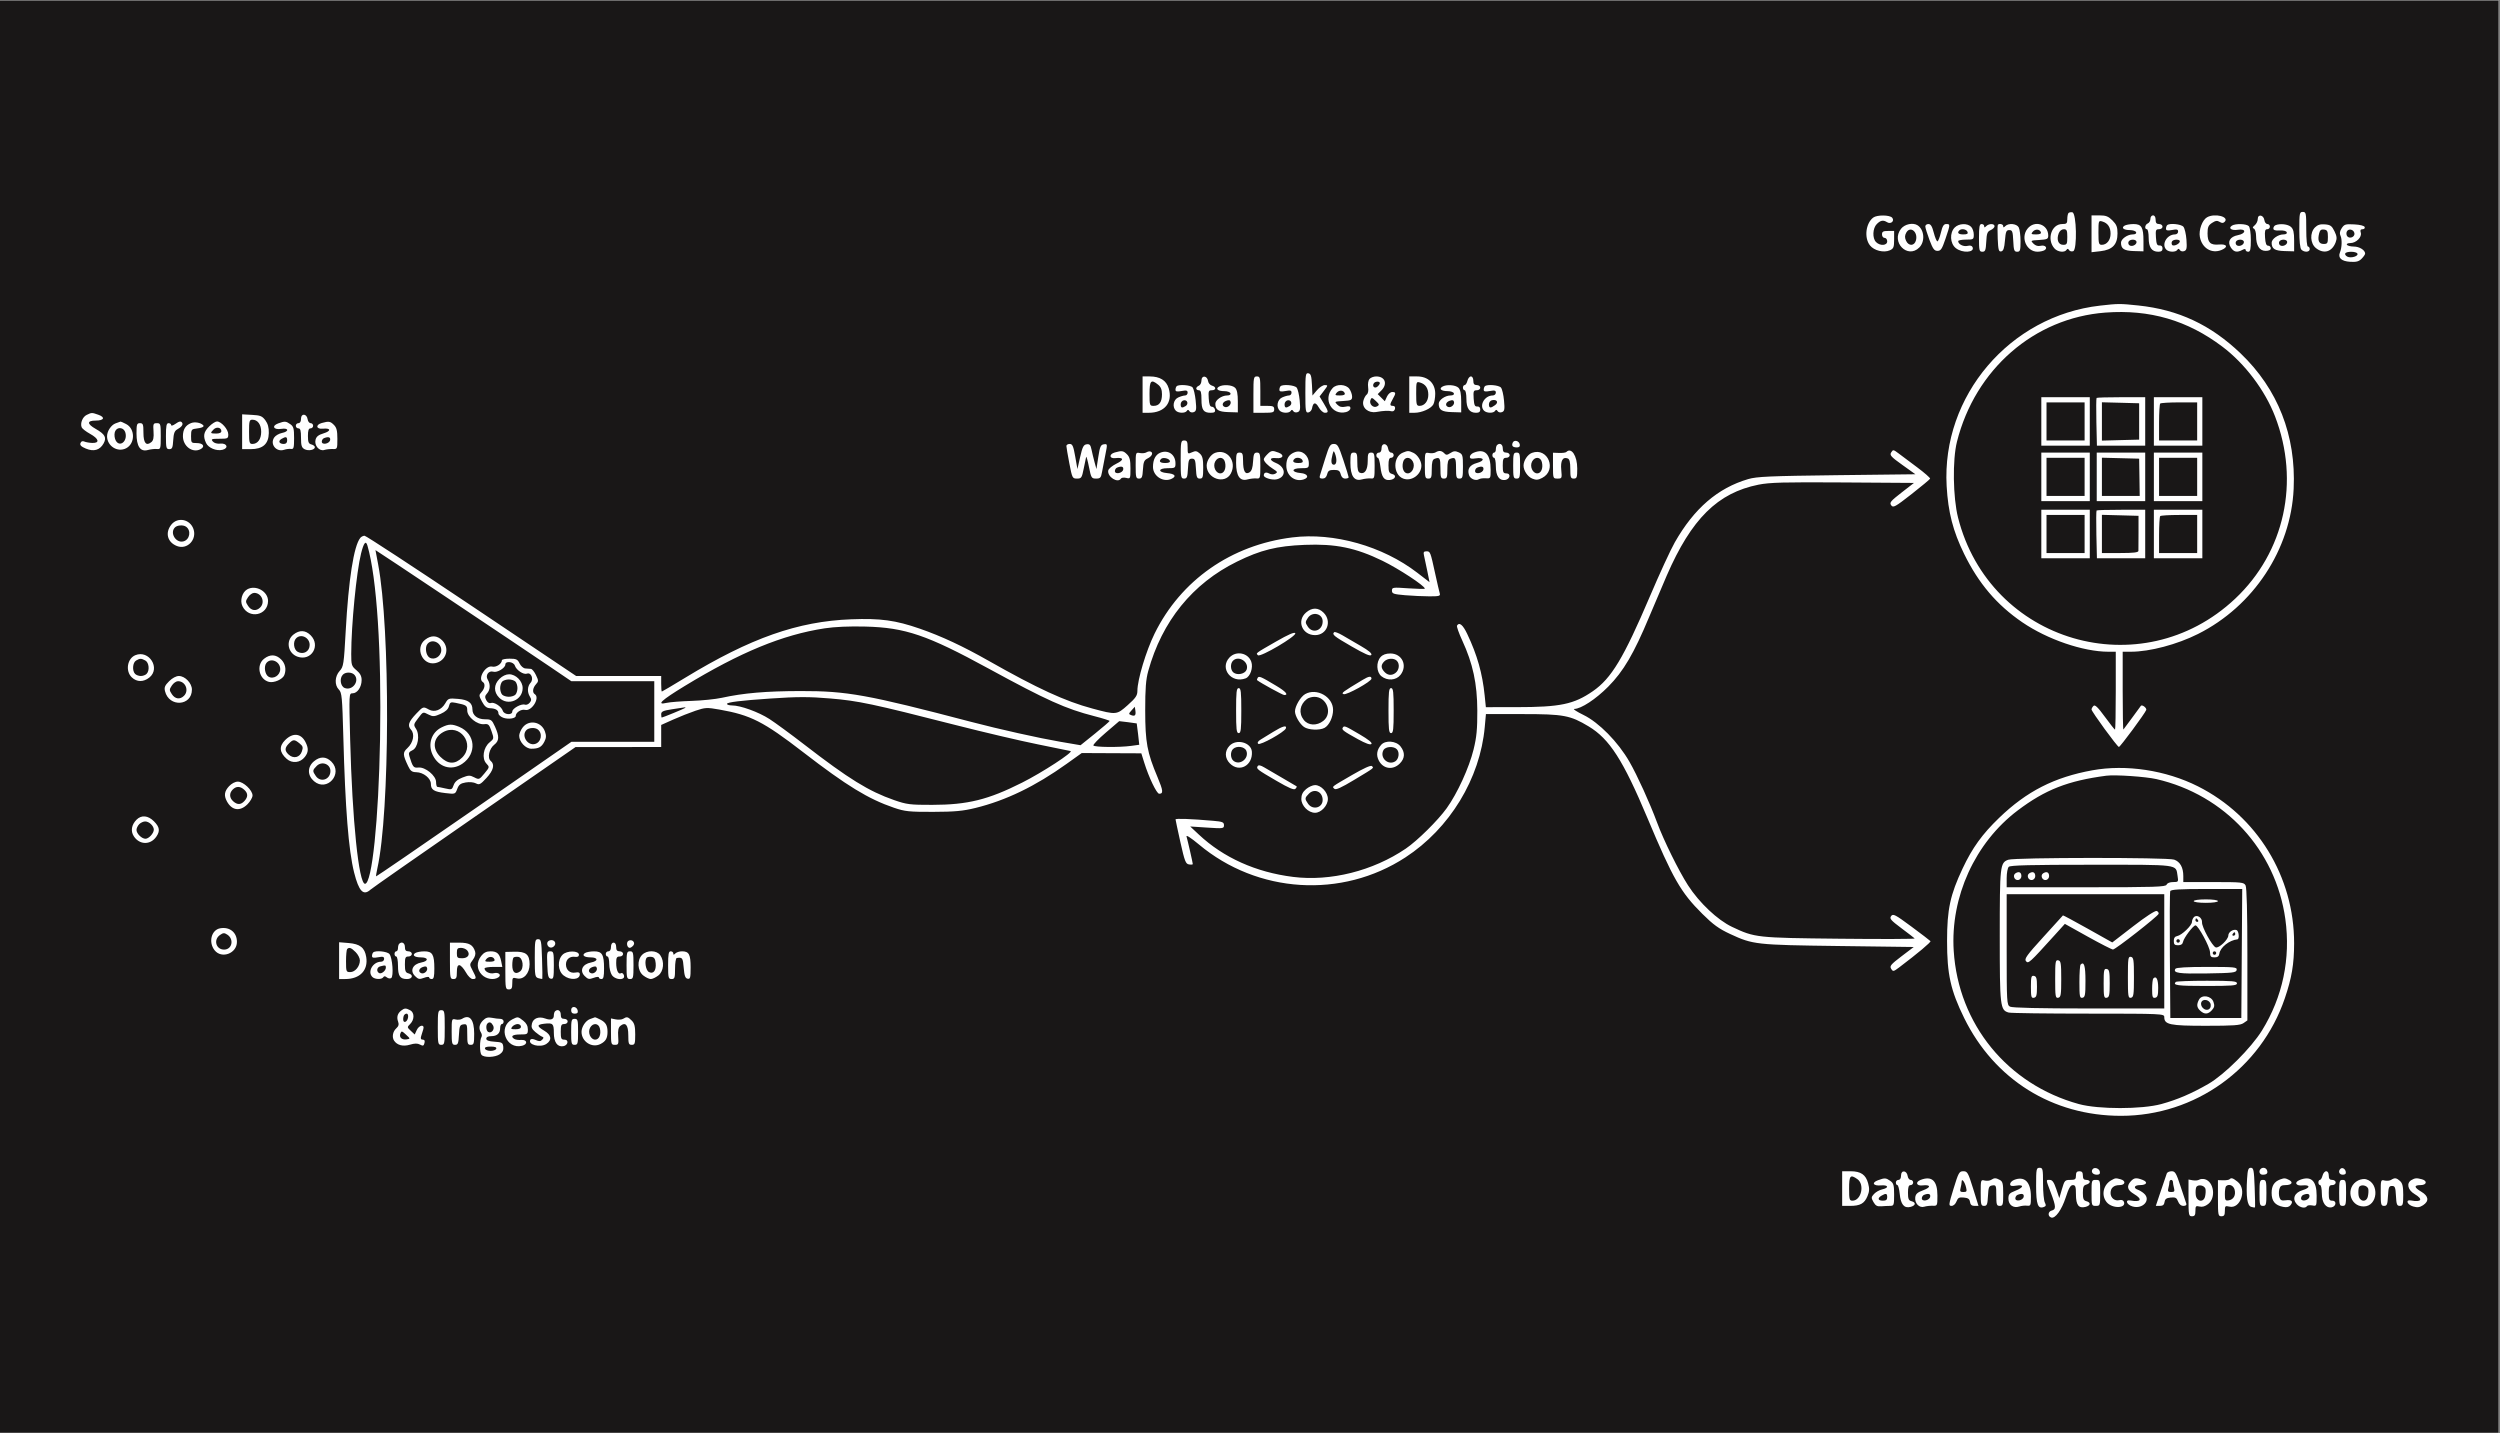 <svg xmlns="http://www.w3.org/2000/svg" xmlns:xlink="http://www.w3.org/1999/xlink" width="621" zoomAndPan="magnify" viewBox="0 0 465.75 267" height="356" preserveAspectRatio="xMidYMid meet" version="1.2"><rect x="0" y="0" width="465.75" height="267" fill="#808080" stroke="none"/><defs><clipPath id="3f5e8e5d2e"><path d="M 0 0.07 L 465.5 0.07 L 465.5 266.926 L 0 266.926 Z M 0 0.07 "/></clipPath></defs><g id="53a2429eff"><g clip-rule="nonzero" clip-path="url(#3f5e8e5d2e)"><path style=" stroke:none;fill-rule:nonzero;fill:#ffffff;fill-opacity:1;" d="M 0 0.07 L 465.5 0.07 L 465.5 266.93 L 0 266.93 Z M 0 0.07 "/><path style=" stroke:none;fill-rule:nonzero;fill:#ffffff;fill-opacity:1;" d="M 0 0.07 L 465.5 0.07 L 465.5 266.93 L 0 266.93 Z M 0 0.07 "/><path style=" stroke:none;fill-rule:nonzero;fill:#191717;fill-opacity:1;" d="M 0 0.07 L 469.086 0.07 L 469.086 266.93 L 0 266.93 Z M 0 0.07 "/></g><path style=" stroke:none;fill-rule:evenodd;fill:#ffffff;fill-opacity:1;" d="M 385.363 39.684 C 385.238 39.809 385.137 40.32 385.137 40.824 C 385.137 41.621 385.012 41.738 384.191 41.738 C 382.172 41.738 381.254 44.641 382.754 46.293 C 383.355 46.961 384.648 47.105 384.996 46.543 C 385.152 46.289 385.289 46.305 385.465 46.59 C 385.602 46.812 385.953 46.902 386.242 46.793 C 387.004 46.5 386.859 39.699 386.086 39.555 C 385.812 39.5 385.484 39.559 385.363 39.684 M 428.363 42.801 C 428.363 44.957 428.5 46.262 428.75 46.512 C 429.297 47.059 430.301 46.996 430.301 46.414 C 430.301 46.148 430.156 45.934 429.977 45.934 C 429.785 45.934 429.656 44.641 429.656 42.707 C 429.656 39.695 429.613 39.48 429.008 39.48 C 428.406 39.48 428.363 39.695 428.363 42.801 M 348.977 40.539 C 347.582 41.609 347.266 44.309 348.371 45.715 C 349.145 46.699 350.957 47.141 352.094 46.625 C 352.77 46.316 352.875 46.051 352.875 44.648 L 352.875 43.027 L 351.746 43.027 C 350.832 43.027 350.617 43.152 350.617 43.672 C 350.617 44.031 350.832 44.32 351.102 44.32 C 351.371 44.32 351.586 44.605 351.586 44.965 C 351.586 45.766 350.262 45.855 349.512 45.102 C 348.789 44.383 348.867 42.52 349.648 41.738 C 350.355 41.031 350.852 40.945 351.574 41.402 C 352.254 41.832 353.012 41.164 352.516 40.566 C 352.062 40.02 349.676 40.004 348.977 40.539 M 389.652 43.559 L 389.652 46.988 L 391.344 46.793 C 393.559 46.535 394.492 45.551 394.492 43.469 C 394.492 42.289 394.312 41.832 393.547 41.066 C 392.781 40.301 392.332 40.125 391.129 40.125 L 389.652 40.125 Z M 400.621 40.781 C 400.621 41.141 400.402 41.52 400.137 41.621 C 399.598 41.828 399.469 42.707 399.977 42.707 C 400.152 42.707 400.297 43.422 400.297 44.297 C 400.297 46.082 400.859 46.898 402.094 46.898 C 402.648 46.898 402.879 46.719 402.879 46.289 C 402.879 45.906 402.668 45.699 402.312 45.727 C 401.863 45.762 401.73 45.465 401.652 44.238 C 401.562 42.875 401.625 42.707 402.215 42.707 C 402.59 42.707 402.879 42.496 402.879 42.223 C 402.879 41.953 402.594 41.738 402.234 41.738 C 401.762 41.738 401.59 41.523 401.59 40.93 C 401.59 40.43 401.406 40.125 401.105 40.125 C 400.832 40.125 400.621 40.414 400.621 40.781 M 411.156 40.492 C 410.273 41.004 409.594 42.879 409.836 44.148 C 410.227 46.238 412.039 47.328 413.867 46.57 C 415.176 46.027 414.895 45.422 413.398 45.555 C 411.793 45.699 411.266 45.188 411.266 43.48 C 411.266 42.324 411.414 41.977 412.105 41.527 C 412.75 41.102 413.074 41.059 413.516 41.336 C 413.934 41.594 414.184 41.594 414.445 41.336 C 415.398 40.379 412.59 39.656 411.156 40.492 M 420.621 40.793 C 420.621 41.184 420.367 41.711 420.059 41.965 C 419.648 42.297 419.602 42.469 419.895 42.59 C 420.117 42.684 420.301 43.293 420.305 43.941 C 420.312 45.746 420.941 46.738 422.082 46.738 C 422.719 46.738 423.043 46.574 423.043 46.254 C 423.043 45.988 422.824 45.77 422.559 45.77 C 422.211 45.77 422.047 45.34 421.977 44.238 C 421.898 43.023 421.98 42.707 422.379 42.707 C 422.656 42.707 422.879 42.488 422.879 42.223 C 422.879 41.957 422.672 41.738 422.418 41.738 C 422.164 41.738 421.91 41.414 421.855 41.016 C 421.715 40.027 420.621 39.828 420.621 40.793 M 390.941 43.328 C 390.941 45.367 391.008 45.609 391.566 45.609 C 392.496 45.609 393.199 44.723 393.199 43.551 C 393.199 42.332 392.688 41.566 391.668 41.266 C 390.965 41.055 390.941 41.117 390.941 43.328 M 354.16 42.625 C 352.227 45.086 355.375 48.301 357.566 46.109 C 358.672 45 358.512 42.82 357.262 41.984 C 356.414 41.418 354.855 41.738 354.16 42.625 M 358.684 42.184 C 358.684 42.426 359.031 43.551 359.453 44.684 C 360.09 46.375 360.355 46.738 360.957 46.738 C 361.574 46.738 361.805 46.387 362.441 44.496 C 363.355 41.793 363.359 41.738 362.586 41.738 C 362.117 41.738 361.883 42.117 361.586 43.352 C 361.371 44.238 361.082 44.965 360.938 44.965 C 360.793 44.965 360.492 44.238 360.262 43.352 C 359.957 42.16 359.695 41.738 359.266 41.738 C 358.945 41.738 358.684 41.938 358.684 42.184 M 364.168 42.383 C 363.18 43.371 363.285 45.379 364.371 46.23 C 365.59 47.191 367.883 47.07 367.5 46.07 C 367.383 45.77 367.062 45.68 366.547 45.809 C 365.793 46 364.812 45.5 364.812 44.926 C 364.812 44.77 365.465 44.641 366.262 44.641 C 367.652 44.641 367.715 44.602 367.715 43.695 C 367.715 43.176 367.488 42.523 367.207 42.246 C 366.504 41.539 364.938 41.613 364.168 42.383 M 368.684 44.32 C 368.684 46.664 368.742 46.898 369.312 46.898 C 369.852 46.898 369.953 46.637 370.039 45.043 C 370.117 43.48 370.246 43.141 370.859 42.871 C 371.258 42.695 371.586 42.371 371.586 42.145 C 371.586 41.629 370.547 41.613 370.039 42.125 C 369.738 42.426 369.652 42.426 369.652 42.125 C 369.652 41.914 369.434 41.738 369.168 41.738 C 368.777 41.738 368.684 42.238 368.684 44.32 M 372.203 41.871 C 372.129 41.945 372.117 43.113 372.176 44.469 C 372.266 46.566 372.363 46.922 372.82 46.836 C 373.23 46.758 373.398 46.266 373.523 44.801 C 373.66 43.137 373.773 42.867 374.328 42.867 C 374.895 42.867 374.984 43.113 375.07 44.883 C 375.152 46.637 375.246 46.898 375.797 46.898 C 376.352 46.898 376.426 46.668 376.426 44.941 C 376.426 43.867 376.273 42.707 376.09 42.363 C 375.711 41.656 374.199 41.512 373.586 42.125 C 373.285 42.426 373.199 42.426 373.199 42.125 C 373.199 41.762 372.496 41.582 372.203 41.871 M 377.711 42.625 C 376.395 44.297 377.555 46.906 379.605 46.895 C 380.074 46.891 380.656 46.762 380.902 46.609 C 381.566 46.188 381.012 45.578 380.16 45.793 C 379.68 45.914 379.215 45.773 378.832 45.391 C 378.258 44.82 378.293 44.801 379.914 44.707 C 381.398 44.617 381.586 44.527 381.586 43.891 C 381.586 41.762 379.043 40.93 377.711 42.625 M 395.789 42.047 C 395.133 42.465 395.645 42.867 396.828 42.867 C 397.371 42.867 397.879 43.047 397.957 43.27 C 398.039 43.52 397.801 43.672 397.332 43.672 C 396.344 43.672 395.137 44.527 395.141 45.223 C 395.152 46.355 395.711 46.715 397.539 46.773 L 399.328 46.824 L 399.328 44.906 C 399.328 42.34 398.973 41.738 397.465 41.742 C 396.805 41.746 396.051 41.883 395.789 42.047 M 403.738 41.953 C 403.621 42.07 403.523 42.367 403.523 42.613 C 403.523 42.945 403.805 43.004 404.652 42.848 C 405.562 42.676 405.781 42.734 405.781 43.152 C 405.781 43.441 405.523 43.672 405.207 43.672 C 403.688 43.672 402.621 45.543 403.59 46.512 C 404.074 47 405.348 47.016 405.641 46.543 C 405.797 46.289 405.934 46.305 406.113 46.59 C 406.254 46.816 406.605 46.898 406.918 46.781 C 407.379 46.605 407.449 46.246 407.336 44.664 C 407.258 43.617 407.004 42.531 406.773 42.25 C 406.352 41.742 404.164 41.527 403.738 41.953 M 415.82 42.031 C 415.055 42.516 415.734 42.996 416.918 42.805 C 418.496 42.547 418.496 43.516 416.914 43.812 C 415.441 44.09 414.902 45.039 415.605 46.113 C 416.164 46.965 416.762 47.09 417.738 46.566 C 418.168 46.336 418.363 46.336 418.363 46.566 C 418.363 46.75 418.582 46.898 418.848 46.898 C 419.23 46.898 419.332 46.441 419.332 44.707 C 419.332 43.43 419.168 42.352 418.945 42.125 C 418.496 41.676 416.477 41.617 415.82 42.031 M 423.93 41.953 C 423.707 42.043 423.527 42.316 423.527 42.562 C 423.527 42.875 423.879 42.988 424.699 42.938 C 425.406 42.895 425.934 43.027 426.016 43.27 C 426.105 43.52 425.867 43.672 425.398 43.672 C 424.41 43.672 423.203 44.527 423.207 45.223 C 423.219 46.355 423.777 46.715 425.605 46.773 L 427.398 46.824 L 427.398 44.816 C 427.398 43.277 427.258 42.68 426.805 42.273 C 426.246 41.762 424.793 41.602 423.93 41.953 M 431.285 42.363 C 430.281 43.371 430.379 45.371 431.473 46.23 C 432.938 47.383 434.453 46.93 435.133 45.141 C 435.406 44.426 435.359 43.996 434.906 43.07 C 434.422 42.078 434.148 41.883 433.141 41.801 C 432.277 41.727 431.77 41.883 431.285 42.363 M 436.262 42.508 C 435.906 43.055 435.828 43.492 436.027 43.895 C 436.352 44.562 436.305 46.121 435.934 47.023 C 435.516 48.035 436.195 48.664 437.816 48.773 C 438.969 48.848 439.449 48.723 439.961 48.207 C 440.324 47.844 440.625 47.41 440.625 47.246 C 440.625 46.598 439.555 45.934 438.523 45.934 C 437.926 45.934 437.348 45.785 437.234 45.609 C 437.121 45.426 437.395 45.285 437.863 45.285 C 438.949 45.285 440.074 44.16 439.812 43.336 C 439.668 42.883 439.766 42.707 440.145 42.707 C 440.438 42.707 440.617 42.523 440.543 42.301 C 440.465 42.059 439.688 41.859 438.598 41.805 C 436.973 41.715 436.734 41.789 436.262 42.508 M 355.121 43.371 C 354.848 43.887 354.84 44.285 355.094 44.844 C 355.578 45.906 356.672 45.852 356.949 44.754 C 357.348 43.156 355.844 42.02 355.121 43.371 M 365.027 42.922 C 364.566 43.383 364.852 43.672 365.77 43.672 C 366.488 43.672 366.68 43.555 366.543 43.191 C 366.352 42.695 365.418 42.531 365.027 42.922 M 378.695 43.176 C 378.336 43.605 378.422 43.672 379.316 43.672 C 380 43.672 380.305 43.539 380.215 43.27 C 380.016 42.664 379.164 42.613 378.695 43.176 M 383.535 43.477 C 383.09 44.652 383.465 45.609 384.367 45.609 C 385.062 45.609 385.137 45.473 385.137 44.156 C 385.137 42.914 385.043 42.707 384.48 42.707 C 384.09 42.707 383.711 43.016 383.535 43.477 M 432.059 43.465 C 431.727 44.789 432 45.449 432.887 45.449 C 433.605 45.449 433.688 45.316 433.688 44.156 C 433.688 43.07 433.574 42.852 432.973 42.766 C 432.438 42.691 432.207 42.867 432.059 43.465 M 437.191 43.188 C 437.082 43.48 437.145 43.871 437.332 44.062 C 437.824 44.551 438.754 44.102 438.629 43.438 C 438.484 42.695 437.449 42.516 437.191 43.188 M 396.57 44.992 C 396.453 45.184 396.492 45.48 396.66 45.648 C 397.062 46.055 398.039 45.66 398.039 45.09 C 398.039 44.562 396.887 44.484 396.57 44.992 M 404.652 44.965 C 404.543 45.141 404.543 45.434 404.652 45.609 C 404.891 45.992 406.105 45.441 406.105 44.953 C 406.105 44.543 404.91 44.551 404.652 44.965 M 416.57 44.992 C 416.453 45.184 416.492 45.48 416.66 45.648 C 417.066 46.055 418.043 45.66 418.043 45.09 C 418.043 44.562 416.887 44.484 416.57 44.992 M 424.637 44.992 C 424.52 45.184 424.559 45.48 424.727 45.648 C 425.129 46.055 426.105 45.66 426.105 45.09 C 426.105 44.562 424.953 44.484 424.637 44.992 M 436.922 47.207 C 436.82 47.375 436.992 47.648 437.309 47.812 C 437.988 48.172 439.469 47.703 439.172 47.227 C 438.918 46.812 437.176 46.797 436.922 47.207 M 391.266 56.934 C 374.418 58.84 361.715 73.77 362.66 90.555 C 362.938 95.438 363.84 98.945 365.918 103.195 C 368.609 108.691 372.004 112.688 376.746 115.926 C 381.441 119.133 388.094 121.41 392.797 121.418 L 394.168 121.422 L 394.168 128.68 C 394.168 132.672 394.105 135.938 394.031 135.938 C 393.953 135.938 393.102 134.859 392.137 133.539 C 390.828 131.746 390.293 131.234 390.02 131.508 C 389.816 131.707 389.652 132.008 389.652 132.172 C 389.652 132.566 394.473 139.168 394.754 139.156 C 395.004 139.145 399.582 132.949 399.844 132.27 C 399.98 131.906 399.078 131.203 398.844 131.496 C 398.805 131.543 398.086 132.527 397.246 133.68 C 396.406 134.832 395.66 135.836 395.59 135.91 C 395.516 135.984 395.457 132.754 395.457 128.734 L 395.457 121.422 L 396.992 121.418 C 400.504 121.414 405.59 120.066 409.492 118.109 C 419.832 112.922 426.793 102.355 427.309 91.055 C 427.766 81.129 424.371 72.477 417.422 65.836 C 411.848 60.508 405.844 57.699 398.363 56.91 C 394.93 56.551 394.66 56.551 391.266 56.934 M 392.234 58.234 C 378.969 59.227 367.969 68.801 364.578 82.309 C 363.734 85.672 363.836 92.672 364.781 96.418 C 370.668 119.703 398.93 127.984 416.406 111.543 C 425.637 102.859 428.516 89.695 423.836 77.562 C 421.957 72.695 418.23 67.758 414.043 64.594 C 407.531 59.672 400.488 57.617 392.234 58.234 M 243.188 73.191 C 243.188 76.586 243.242 76.938 243.75 76.84 C 244.059 76.781 244.363 76.445 244.426 76.094 C 244.637 74.914 245.082 74.84 245.676 75.883 C 245.992 76.441 246.508 76.898 246.82 76.898 C 247.559 76.902 247.531 76.668 246.609 75.145 L 245.836 73.867 L 246.648 72.805 C 247.426 71.785 247.43 71.742 246.805 71.742 C 246.445 71.742 245.781 72.18 245.332 72.715 L 244.512 73.688 L 244.414 71.668 C 244.336 70.047 244.207 69.629 243.754 69.543 C 243.242 69.445 243.188 69.789 243.188 73.191 M 212.863 73.516 L 212.863 76.902 L 214.004 76.902 C 216.965 76.902 218.523 74.996 217.73 72.348 C 217.285 70.867 216.098 70.129 214.172 70.129 L 212.863 70.129 Z M 223.832 70.875 C 223.832 71.312 223.613 71.754 223.348 71.855 C 223.082 71.961 222.863 72.191 222.863 72.375 C 222.863 72.559 223.082 72.707 223.348 72.707 C 223.719 72.707 223.832 73.113 223.832 74.418 C 223.832 76.355 224.207 76.902 225.535 76.902 C 226.242 76.902 226.434 76.77 226.352 76.336 C 226.293 76.027 226.027 75.773 225.766 75.773 C 225.422 75.773 225.258 75.336 225.188 74.242 C 225.098 72.879 225.16 72.707 225.75 72.707 C 226.594 72.707 226.617 72.055 225.785 71.84 C 225.441 71.75 225.117 71.363 225.062 70.984 C 224.914 69.961 223.832 69.863 223.832 70.875 M 233.512 73.516 L 233.512 76.902 L 235.445 76.902 C 237.168 76.902 237.383 76.832 237.383 76.258 C 237.383 75.719 237.168 75.613 236.094 75.613 L 234.801 75.613 L 234.801 72.871 C 234.801 70.344 234.75 70.129 234.156 70.129 C 233.551 70.129 233.512 70.344 233.512 73.516 M 255.129 70.609 C 254.906 70.875 254.797 71.551 254.883 72.137 C 254.977 72.785 254.875 73.312 254.613 73.512 C 254.383 73.691 254.102 74.219 253.988 74.688 C 253.68 75.969 254.91 77.016 256.418 76.75 C 257.781 76.512 258.68 76.473 259.301 76.625 C 259.555 76.688 259.82 76.488 259.887 76.176 C 259.965 75.824 259.82 75.613 259.504 75.613 C 258.887 75.613 258.883 75.367 259.48 74.32 C 260.094 73.246 260.078 73.031 259.371 73.031 C 259.043 73.031 258.605 73.414 258.387 73.891 L 257.992 74.75 L 256.668 73.426 L 257.348 72.742 C 258.559 71.531 258.047 70.129 256.391 70.129 C 255.914 70.129 255.348 70.344 255.129 70.609 M 262.547 73.516 L 262.547 76.902 L 263.523 76.902 C 264.867 76.902 266.617 76.121 267.035 75.336 C 267.227 74.98 267.383 74.086 267.383 73.352 C 267.383 71.406 266.051 70.129 264.023 70.129 L 262.547 70.129 Z M 273.383 70.934 C 273.27 71.379 273.035 71.742 272.863 71.742 C 272.688 71.742 272.547 71.957 272.547 72.223 C 272.547 72.492 272.691 72.707 272.867 72.707 C 273.047 72.707 273.191 73.422 273.191 74.297 C 273.191 76.086 273.754 76.902 274.988 76.902 C 275.543 76.902 275.773 76.723 275.773 76.293 C 275.773 75.91 275.562 75.699 275.207 75.727 C 274.754 75.766 274.625 75.469 274.543 74.242 C 274.457 72.879 274.52 72.707 275.109 72.707 C 275.484 72.707 275.773 72.496 275.773 72.223 C 275.773 71.957 275.484 71.742 275.129 71.742 C 274.652 71.742 274.48 71.523 274.48 70.934 C 274.48 70.461 274.297 70.129 274.031 70.129 C 273.785 70.129 273.492 70.488 273.383 70.934 M 214.156 73.352 C 214.156 75.516 214.188 75.613 214.922 75.613 C 215.961 75.613 216.477 74.898 216.477 73.457 C 216.477 72.602 216.27 72.082 215.766 71.672 C 214.438 70.598 214.156 70.891 214.156 73.352 M 255.934 71.418 C 255.582 71.98 256.102 72.457 256.605 72.039 C 256.855 71.832 257.062 71.535 257.062 71.379 C 257.062 70.988 256.18 71.02 255.934 71.418 M 263.836 73.332 C 263.836 75.367 263.902 75.613 264.457 75.613 C 265.391 75.613 266.094 74.727 266.094 73.555 C 266.094 72.336 265.582 71.57 264.562 71.266 C 263.855 71.059 263.836 71.117 263.836 73.332 M 219.211 71.957 C 219.09 72.074 218.992 72.371 218.992 72.613 C 218.992 72.949 219.277 73.008 220.121 72.848 C 221.035 72.676 221.254 72.738 221.254 73.156 C 221.254 73.441 221.043 73.676 220.785 73.676 C 220.527 73.676 219.945 73.844 219.492 74.051 C 218.594 74.461 218.355 75.812 219.059 76.516 C 219.543 77 220.82 77.02 221.113 76.543 C 221.27 76.293 221.406 76.305 221.582 76.594 C 221.723 76.82 222.074 76.902 222.395 76.781 C 222.875 76.594 222.926 76.285 222.75 74.59 C 222.637 73.504 222.379 72.418 222.18 72.176 C 221.809 71.73 219.598 71.566 219.211 71.957 M 227.066 72.051 C 226.41 72.465 226.922 72.871 228.105 72.871 C 228.648 72.871 229.156 73.051 229.234 73.273 C 229.316 73.52 229.078 73.676 228.609 73.676 C 227.621 73.676 226.414 74.531 226.418 75.227 C 226.43 76.355 226.988 76.719 228.816 76.773 L 230.609 76.828 L 230.609 74.793 C 230.609 73.371 230.453 72.602 230.102 72.246 C 229.543 71.691 227.816 71.578 227.066 72.051 M 238.566 71.957 C 238.445 72.074 238.352 72.371 238.352 72.613 C 238.352 72.949 238.633 73.008 239.48 72.848 C 240.391 72.676 240.609 72.738 240.609 73.156 C 240.609 73.441 240.398 73.676 240.141 73.676 C 239.883 73.676 239.301 73.844 238.848 74.051 C 237.953 74.461 237.711 75.812 238.414 76.516 C 238.902 77 240.176 77.02 240.469 76.543 C 240.625 76.293 240.762 76.305 240.938 76.594 C 241.082 76.82 241.434 76.902 241.75 76.781 C 242.227 76.598 242.281 76.27 242.133 74.625 C 242.035 73.559 241.781 72.473 241.566 72.211 C 241.176 71.738 238.969 71.551 238.566 71.957 M 248.266 72.305 C 246.402 74.371 248.121 77.434 250.77 76.77 C 251.215 76.656 251.578 76.34 251.578 76.062 C 251.578 75.676 251.363 75.609 250.648 75.766 C 249.984 75.91 249.555 75.805 249.137 75.387 C 248.574 74.824 248.613 74.801 250.227 74.707 C 251.711 74.621 251.898 74.531 251.898 73.891 C 251.898 73.496 251.672 72.852 251.398 72.457 C 250.773 71.566 249.008 71.48 248.266 72.305 M 268.684 72.051 C 268.027 72.465 268.535 72.871 269.723 72.871 C 270.266 72.871 270.773 73.051 270.848 73.273 C 270.934 73.52 270.691 73.676 270.227 73.676 C 269.234 73.676 268.027 74.531 268.035 75.227 C 268.047 76.355 268.605 76.719 270.43 76.773 L 272.223 76.828 L 272.223 74.793 C 272.223 73.371 272.07 72.602 271.719 72.246 C 271.16 71.691 269.43 71.578 268.684 72.051 M 276.633 71.957 C 276.516 72.074 276.418 72.371 276.418 72.613 C 276.418 72.949 276.699 73.008 277.547 72.848 C 278.457 72.676 278.676 72.738 278.676 73.156 C 278.676 73.441 278.418 73.676 278.102 73.676 C 276.582 73.676 275.516 75.547 276.48 76.516 C 276.969 77 278.242 77.02 278.535 76.543 C 278.691 76.293 278.828 76.305 279.008 76.594 C 279.148 76.82 279.5 76.902 279.816 76.781 C 280.293 76.598 280.352 76.27 280.199 74.625 C 280.105 73.559 279.848 72.473 279.633 72.211 C 279.242 71.738 277.035 71.551 276.633 71.957 M 249.008 73.18 C 248.648 73.609 248.734 73.676 249.629 73.676 C 250.312 73.676 250.617 73.539 250.527 73.273 C 250.328 72.668 249.477 72.613 249.008 73.18 M 255.316 74.523 C 255.023 75.289 255.859 76.098 256.551 75.711 C 257.016 75.449 256.988 75.332 256.305 74.691 C 255.602 74.027 255.512 74.012 255.316 74.523 M 380.297 78.516 L 380.297 83.031 L 389.328 83.031 L 389.328 74 L 380.297 74 Z M 390.594 74.133 C 390.52 74.207 390.504 76.238 390.555 78.648 L 390.656 83.031 L 399.652 83.031 L 399.652 74 L 395.191 74 C 392.734 74 390.668 74.059 390.594 74.133 M 401.266 78.516 L 401.266 83.031 L 410.297 83.031 L 410.297 74 L 401.266 74 Z M 220.527 74.578 C 220.215 74.641 219.961 74.973 219.961 75.312 C 219.961 75.988 220.203 76.078 220.879 75.648 C 221.484 75.266 221.215 74.441 220.527 74.578 M 228.402 74.684 C 227.684 74.953 227.57 75.625 228.207 75.828 C 228.723 75.992 229.387 75.398 229.27 74.887 C 229.184 74.52 228.973 74.469 228.402 74.684 M 239.883 74.578 C 239.57 74.641 239.316 74.973 239.316 75.312 C 239.316 75.988 239.562 76.078 240.238 75.648 C 240.844 75.266 240.57 74.441 239.883 74.578 M 270.02 74.684 C 269.301 74.953 269.184 75.625 269.824 75.828 C 270.336 75.992 271.004 75.398 270.883 74.887 C 270.801 74.52 270.586 74.469 270.02 74.684 M 277.949 74.562 C 277.641 74.633 277.387 74.973 277.387 75.312 C 277.387 76.055 277.688 76.098 278.535 75.473 C 279.246 74.945 278.863 74.352 277.949 74.562 M 381.266 78.516 L 381.266 82.062 L 388.363 82.062 L 388.363 74.965 L 381.266 74.965 Z M 391.586 78.516 L 391.586 82.086 L 395.055 81.992 L 398.523 81.902 L 398.523 75.129 L 395.055 75.035 L 391.586 74.945 Z M 402.449 75.18 C 402.332 75.301 402.234 76.895 402.234 78.73 L 402.234 82.062 L 409.332 82.062 L 409.332 74.965 L 405.996 74.965 C 404.164 74.965 402.566 75.062 402.449 75.18 M 16.148 77.297 C 15.387 77.664 14.914 78.832 15.211 79.605 C 15.305 79.852 16.008 80.398 16.777 80.824 C 18.43 81.734 18.637 82.559 17.203 82.52 C 16.672 82.504 16 82.387 15.715 82.262 C 15.371 82.109 15.121 82.207 14.992 82.547 C 14.844 82.93 15.113 83.199 15.992 83.57 C 17.473 84.188 18.594 83.867 19.293 82.625 C 19.91 81.523 19.566 80.891 17.82 79.898 C 16.176 78.969 16.18 78.355 17.82 78.355 C 19.398 78.355 19.668 77.738 18.301 77.262 C 17.094 76.84 17.102 76.84 16.148 77.297 M 45.109 80.434 L 45.109 83.676 L 46.703 83.676 C 48.957 83.676 50.035 82.723 50.078 80.691 C 50.102 79.648 49.906 78.938 49.434 78.297 C 48.848 77.512 48.5 77.371 46.934 77.289 L 45.109 77.191 Z M 56.078 78.008 C 56.078 78.531 55.898 78.836 55.594 78.836 C 55.328 78.836 55.109 79.055 55.109 79.32 C 55.109 79.586 55.328 79.805 55.594 79.805 C 55.965 79.805 56.078 80.215 56.078 81.57 C 56.078 83.012 56.199 83.395 56.734 83.684 C 57.453 84.066 58.66 83.828 58.66 83.301 C 58.66 83.121 58.367 82.895 58.016 82.801 C 57.492 82.664 57.367 82.363 57.367 81.219 C 57.367 80.176 57.496 79.805 57.852 79.805 C 58.117 79.805 58.336 79.586 58.336 79.32 C 58.336 79.055 58.129 78.836 57.875 78.836 C 57.621 78.836 57.367 78.512 57.312 78.113 C 57.156 77.043 56.078 76.949 56.078 78.008 M 46.398 80.449 C 46.398 82.465 46.469 82.707 47.023 82.707 C 48.008 82.707 48.66 81.809 48.66 80.449 C 48.66 79.09 48.008 78.191 47.023 78.191 C 46.469 78.191 46.398 78.434 46.398 80.449 M 21.523 78.875 C 20.711 79.172 19.945 80.328 19.945 81.258 C 19.945 83.102 21.898 84.34 23.5 83.512 C 25.199 82.633 25.199 79.879 23.496 79 C 22.98 78.734 22.516 78.527 22.461 78.539 C 22.41 78.555 21.988 78.703 21.523 78.875 M 32.602 79.016 C 32.199 79.297 31.883 79.371 31.883 79.18 C 31.883 78.992 31.664 78.836 31.398 78.836 C 31.012 78.836 30.914 79.32 30.914 81.258 C 30.914 83.441 30.977 83.676 31.543 83.676 C 32.074 83.676 32.188 83.414 32.27 82.016 C 32.344 80.754 32.52 80.27 33.012 80 C 33.809 79.559 34.148 79.109 33.941 78.773 C 33.707 78.398 33.406 78.453 32.602 79.016 M 35.582 78.824 C 34.555 79.238 34.078 80.012 34.078 81.27 C 34.078 83.141 35.887 84.469 37.363 83.68 C 38.27 83.195 37.852 82.543 36.637 82.543 C 35.633 82.547 35.594 82.496 35.594 81.258 C 35.594 80.121 35.691 79.953 36.398 79.871 C 37.676 79.719 38.152 79.488 37.824 79.188 C 37.324 78.719 36.27 78.547 35.582 78.824 M 38.957 79.457 C 37.941 80.469 37.797 81.238 38.379 82.516 C 38.805 83.449 40.32 84.078 41.453 83.797 C 42.652 83.496 42.305 82.52 41.047 82.648 C 40.441 82.707 39.895 82.551 39.641 82.242 C 39.273 81.801 39.418 81.742 40.875 81.742 C 42.434 81.742 42.527 81.691 42.527 80.922 C 42.527 80 41.227 78.516 40.422 78.516 C 40.133 78.516 39.473 78.938 38.957 79.457 M 51.82 78.883 C 50.543 79.352 50.98 80.129 52.395 79.898 C 53.797 79.672 53.914 80.383 52.52 80.664 C 51.98 80.77 51.344 81.141 51.102 81.48 C 50.223 82.734 51.465 84.293 52.945 83.793 C 53.336 83.66 53.914 83.59 54.223 83.637 C 54.711 83.707 54.789 83.434 54.789 81.617 C 54.789 79.816 54.688 79.449 54.07 79.016 C 53.262 78.449 53.043 78.438 51.82 78.883 M 59.949 78.805 C 58.734 79.141 58.902 79.992 60.16 79.863 C 61.664 79.715 61.734 80.297 60.266 80.738 C 59.332 81.016 58.934 81.336 58.785 81.926 C 58.516 82.996 59.488 84.125 60.422 83.828 C 60.781 83.715 61.477 83.637 61.965 83.652 C 62.84 83.688 62.852 83.656 62.852 81.746 C 62.852 80.234 62.711 79.664 62.207 79.16 C 61.531 78.48 61.258 78.438 59.949 78.805 M 25.43 80.738 C 25.43 83.188 26.145 84.227 27.555 83.836 C 28.07 83.695 28.82 83.609 29.223 83.648 C 29.918 83.719 29.949 83.621 29.949 81.281 C 29.949 78.961 29.91 78.836 29.223 78.836 C 28.555 78.836 28.504 78.961 28.602 80.387 C 28.68 81.504 28.57 82.059 28.203 82.359 C 27.242 83.156 26.723 82.543 26.723 80.621 C 26.723 79.051 26.645 78.836 26.074 78.836 C 25.504 78.836 25.43 79.051 25.43 80.738 M 39.797 80.004 C 39.113 80.688 39.164 80.773 40.27 80.773 C 40.883 80.773 41.238 80.609 41.238 80.324 C 41.238 79.645 40.352 79.445 39.797 80.004 M 21.375 80.582 C 21.27 81.008 21.348 81.672 21.555 82.055 C 22.273 83.398 23.773 82.25 23.375 80.66 C 23.082 79.5 21.664 79.441 21.375 80.582 M 52.441 81.77 C 51.754 82.172 52 82.707 52.871 82.707 C 53.281 82.707 53.496 82.488 53.496 82.062 C 53.496 81.344 53.281 81.281 52.441 81.77 M 60.352 81.633 C 60.133 81.723 59.949 82.012 59.949 82.273 C 59.949 82.957 61.367 82.691 61.504 81.984 C 61.605 81.434 61.176 81.301 60.352 81.633 M 219.961 85.613 C 219.961 88.914 220.004 89.16 220.59 89.16 C 221.129 89.16 221.234 88.898 221.316 87.305 C 221.402 85.699 221.5 85.449 222.059 85.449 C 222.617 85.449 222.715 85.699 222.801 87.305 C 222.883 88.898 222.988 89.16 223.527 89.16 C 224.082 89.16 224.156 88.93 224.156 87.113 C 224.156 85.477 224.027 84.949 223.508 84.48 C 222.977 84 222.723 83.961 222.059 84.266 C 221.273 84.621 221.254 84.598 221.254 83.348 C 221.254 82.277 221.145 82.062 220.605 82.062 C 220 82.062 219.961 82.277 219.961 85.613 M 281.805 82.5 C 281.578 83.086 281.836 83.355 282.625 83.355 C 283.035 83.355 283.203 83.168 283.133 82.793 C 282.996 82.086 282.043 81.875 281.805 82.5 M 198.668 83.086 C 198.668 83.289 198.914 84.742 199.215 86.309 C 199.746 89.066 199.793 89.16 200.645 89.16 C 201.461 89.16 201.555 89.023 201.895 87.305 C 202.094 86.285 202.301 85.305 202.348 85.129 C 202.395 84.949 202.633 85.785 202.871 86.984 C 203.281 89.043 203.352 89.16 204.199 89.16 C 204.98 89.16 205.121 89.008 205.305 87.949 C 205.422 87.285 205.703 85.824 205.93 84.707 C 206.336 82.707 206.328 82.676 205.652 82.773 C 205.062 82.855 204.91 83.199 204.613 85.129 L 204.266 87.387 L 203.914 86.098 C 203.719 85.387 203.465 84.324 203.344 83.738 C 203.172 82.883 202.988 82.691 202.438 82.77 C 201.867 82.852 201.656 83.266 201.234 85.129 L 200.723 87.387 L 200.312 85.047 C 199.973 83.105 199.797 82.707 199.285 82.707 C 198.945 82.707 198.668 82.879 198.668 83.086 M 246.902 85.371 C 246.562 86.445 246.23 87.52 245.898 88.598 C 245.773 89.008 245.906 89.16 246.387 89.16 C 246.824 89.16 247.117 88.887 247.25 88.355 C 247.414 87.699 247.652 87.547 248.512 87.547 C 249.371 87.547 249.609 87.699 249.773 88.355 C 249.906 88.875 250.203 89.16 250.613 89.16 C 250.969 89.16 251.254 89.051 251.254 88.918 C 251.254 88.785 250.809 87.336 250.262 85.695 C 249.379 83.047 249.18 82.707 248.5 82.707 C 247.824 82.707 247.637 83.02 246.902 85.371 M 257.383 83.492 C 257.383 84.016 257.203 84.32 256.898 84.32 C 256.633 84.32 256.414 84.539 256.414 84.805 C 256.414 85.07 256.539 85.289 256.695 85.289 C 256.848 85.289 257.059 86.031 257.168 86.938 C 257.398 88.91 257.859 89.551 258.945 89.418 C 259.973 89.297 260.25 88.531 259.352 88.297 C 258.793 88.148 258.676 87.871 258.676 86.703 C 258.676 85.66 258.801 85.289 259.156 85.289 C 259.426 85.289 259.641 85.07 259.641 84.805 C 259.641 84.539 259.434 84.32 259.18 84.32 C 258.926 84.32 258.672 83.996 258.617 83.598 C 258.461 82.527 257.383 82.434 257.383 83.492 M 278.891 82.926 C 278.773 83.043 278.676 83.406 278.676 83.73 C 278.676 84.055 278.531 84.32 278.352 84.32 C 278.176 84.32 278.031 84.539 278.031 84.805 C 278.031 85.07 278.176 85.289 278.352 85.289 C 278.531 85.289 278.676 86.004 278.676 86.879 C 278.676 88.66 279.301 89.578 280.406 89.422 C 281.332 89.289 281.535 88.191 280.637 88.191 C 280.059 88.191 279.965 87.996 279.965 86.742 C 279.965 85.504 280.062 85.289 280.609 85.289 C 280.969 85.289 281.258 85.074 281.258 84.805 C 281.258 84.535 280.969 84.32 280.609 84.32 C 280.137 84.32 279.965 84.105 279.965 83.516 C 279.965 82.758 279.379 82.434 278.891 82.926 M 352.328 84.285 C 352.008 84.793 352.273 85.09 354.402 86.613 L 356.84 88.355 L 342.195 88.527 C 329.715 88.68 327.277 88.785 325.691 89.254 C 320.012 90.926 315.625 94.707 312.02 101.031 C 311.242 102.395 309.152 106.926 307.379 111.098 C 302.484 122.59 300.199 126.391 296.742 128.773 C 293.207 131.211 290.68 131.738 282.504 131.742 L 276.816 131.746 L 276.594 129.566 C 276.172 125.441 275.211 122.043 273.348 118.113 C 272.535 116.395 271.871 115.848 271.441 116.547 C 271.344 116.703 271.781 117.957 272.418 119.328 C 274.398 123.617 275.203 127.355 275.223 132.391 C 275.234 135.832 275.09 137.352 274.527 139.629 C 273.691 143.031 271.516 147.789 269.52 150.57 C 267.898 152.836 264.043 156.645 261.898 158.098 C 255.77 162.258 247.855 164.242 240.895 163.367 C 233.973 162.5 227.934 159.785 223.34 155.477 L 221.734 153.973 L 224.883 154.18 C 227.887 154.379 228.027 154.359 228.027 153.738 C 228.027 153.176 227.758 153.066 226.012 152.914 C 221.852 152.551 218.992 152.449 219.004 152.66 C 219.008 152.777 219.418 154.691 219.91 156.906 C 220.707 160.473 220.895 160.953 221.516 161.043 C 221.902 161.102 222.219 161.074 222.219 160.984 C 222.219 160.758 221.262 156.562 221.047 155.832 C 220.941 155.484 221.879 156.09 223.348 157.316 C 234.277 166.48 249.977 167.465 261.832 159.73 C 270.09 154.348 275.738 145.062 276.609 135.457 L 276.828 133.035 L 283.672 133.035 C 291.309 133.035 292.52 133.262 295.957 135.324 C 299.855 137.668 302.375 141.59 306.906 152.371 C 311.676 163.73 313.117 166.246 317.141 170.246 C 319.16 172.254 320.234 173.031 322.328 174.004 C 326.594 175.984 327.109 176.039 342.523 176.242 L 356.531 176.426 L 354.242 178.164 C 352.25 179.68 352.004 179.977 352.324 180.488 C 352.668 181.043 352.754 181.027 353.832 180.215 C 357.277 177.609 359.793 175.5 359.648 175.332 C 359.562 175.223 357.965 174.008 356.102 172.625 C 353.07 170.379 352.676 170.176 352.32 170.66 C 351.977 171.129 352.227 171.426 354.219 172.918 C 355.48 173.863 356.602 174.723 356.711 174.836 C 356.82 174.945 350.52 174.969 342.711 174.883 C 327.211 174.719 326.934 174.688 322.695 172.684 C 319.973 171.398 316.555 168.168 314.461 164.906 C 312.711 162.176 309.949 156.566 308.707 153.223 C 307.363 149.594 305.035 144.477 303.559 141.906 C 301.441 138.219 297.879 134.594 294.992 133.191 C 293.738 132.578 292.969 132.074 293.285 132.074 C 294.551 132.062 297.293 130.262 299.613 127.922 C 302.453 125.062 304.383 121.773 307.223 114.969 C 308.223 112.574 309.707 109.09 310.516 107.227 C 315.113 96.66 319.992 91.824 327.598 90.297 C 329.707 89.875 332.34 89.805 343.352 89.879 L 356.57 89.969 L 354.25 91.773 C 352.199 93.363 351.973 93.645 352.332 94.137 C 352.703 94.645 353.051 94.453 356.117 92.059 C 357.969 90.605 359.531 89.309 359.578 89.176 C 359.629 89.043 358.543 88.09 357.16 87.055 C 355.777 86.02 354.207 84.844 353.668 84.441 C 352.738 83.742 352.672 83.734 352.328 84.285 M 207.703 84.289 C 206.57 84.602 206.633 85.48 207.777 85.348 C 209.367 85.164 209.473 85.672 207.988 86.383 C 207.211 86.758 206.523 87.328 206.465 87.652 C 206.25 88.82 208.254 90.098 208.832 89.16 C 208.941 88.98 209.387 88.926 209.82 89.035 C 210.59 89.227 210.605 89.188 210.605 87.262 C 210.605 85.719 210.465 85.148 209.961 84.645 C 209.281 83.965 209.012 83.922 207.703 84.289 M 213.57 84.277 C 213.336 84.426 212.793 84.48 212.359 84.398 C 211.582 84.25 211.574 84.273 211.574 86.703 C 211.574 88.926 211.633 89.16 212.203 89.16 C 212.73 89.16 212.848 88.898 212.93 87.477 C 213.012 86.047 213.148 85.727 213.832 85.391 C 214.648 84.984 214.906 84.301 214.316 84.113 C 214.137 84.055 213.801 84.129 213.57 84.277 M 216.191 84.328 C 215.281 84.691 214.801 85.613 214.801 86.992 C 214.801 88.75 216.816 89.98 218.352 89.16 C 219.238 88.688 218.852 88.27 217.406 88.137 C 215.66 87.973 215.75 87.227 217.516 87.227 C 218.922 87.227 218.992 87.18 218.992 86.32 C 218.992 84.699 217.652 83.746 216.191 84.328 M 226.379 84.363 C 225.566 84.656 224.801 85.812 224.801 86.742 C 224.801 89.18 228.188 90.301 229.297 88.23 C 230.496 85.992 228.645 83.539 226.379 84.363 M 236.094 84.645 C 235.738 85 235.445 85.406 235.445 85.551 C 235.445 85.973 236.188 86.746 237.191 87.367 C 237.996 87.871 238.055 87.992 237.598 88.246 C 237.27 88.43 236.84 88.418 236.461 88.219 C 235.859 87.895 235.445 88.043 235.445 88.578 C 235.445 89.035 237.051 89.5 237.898 89.285 C 239.664 88.844 239.559 87.023 237.719 86.262 C 236.438 85.734 236.461 85.211 237.758 85.348 C 239.051 85.48 239.355 84.766 238.195 84.324 C 237.02 83.879 236.828 83.906 236.094 84.645 M 241.254 84.23 C 240.137 84.637 239.641 85.406 239.641 86.742 C 239.641 88.598 241.203 89.852 242.867 89.32 C 243.957 88.977 243.625 88.242 242.328 88.133 C 240.52 87.98 240.543 87.227 242.355 87.227 C 243.762 87.227 243.836 87.18 243.836 86.32 C 243.836 84.82 242.535 83.77 241.254 84.23 M 248.25 84.66 C 247.906 85.938 247.996 86.578 248.512 86.578 C 249.031 86.578 249.125 85.574 248.707 84.5 C 248.477 83.918 248.445 83.93 248.25 84.66 M 261.355 84.324 C 259.457 85.09 259.5 88.434 261.426 89.164 C 262.957 89.746 264.805 88.426 264.805 86.742 C 264.805 85.863 264.078 84.711 263.301 84.355 C 262.395 83.945 262.305 83.941 261.355 84.324 M 267.445 84.277 C 267.211 84.426 266.668 84.48 266.234 84.398 C 265.457 84.25 265.449 84.273 265.449 86.703 C 265.449 88.945 265.504 89.16 266.094 89.16 C 266.66 89.16 266.738 88.945 266.738 87.422 C 266.738 86.133 266.871 85.629 267.25 85.484 C 268.23 85.109 268.352 85.305 268.352 87.227 C 268.352 88.945 268.426 89.16 268.996 89.16 C 269.562 89.16 269.645 88.945 269.645 87.422 C 269.645 86.133 269.773 85.629 270.152 85.484 C 271.133 85.109 271.258 85.305 271.258 87.227 C 271.258 88.945 271.328 89.16 271.902 89.16 C 272.484 89.16 272.547 88.945 272.547 86.895 C 272.547 84.805 272.484 84.602 271.754 84.27 C 271.129 83.984 270.801 84.012 270.215 84.395 C 269.59 84.805 269.41 84.812 269.062 84.441 C 268.594 83.941 268.062 83.887 267.445 84.277 M 274.562 84.332 C 274.164 84.492 273.836 84.836 273.836 85.098 C 273.836 85.457 274.102 85.527 274.926 85.395 C 276.516 85.137 276.703 85.832 275.156 86.25 C 273.809 86.613 273.312 87.367 273.672 88.5 C 273.898 89.211 274.926 89.648 275.52 89.281 C 275.738 89.145 276.32 89.066 276.812 89.102 C 277.684 89.168 277.707 89.125 277.707 87.531 C 277.707 84.586 276.637 83.496 274.562 84.332 M 285.418 84.363 C 284.602 84.656 283.836 85.812 283.836 86.742 C 283.836 87.676 284.594 88.809 285.461 89.164 C 286.176 89.461 286.543 89.434 287.312 89.035 C 290.121 87.586 288.379 83.285 285.418 84.363 M 291.797 84.211 C 291.68 84.332 291.074 84.406 290.453 84.383 L 289.32 84.34 L 289.32 86.75 C 289.32 89.137 289.328 89.16 290.168 89.16 C 290.992 89.16 291.012 89.113 290.863 87.547 C 290.699 85.836 291.137 85.051 292.059 85.406 C 292.414 85.539 292.547 86.082 292.547 87.375 C 292.547 88.945 292.625 89.16 293.191 89.16 C 293.766 89.16 293.84 88.945 293.84 87.297 C 293.84 84.906 292.75 83.262 291.797 84.211 M 230.285 86.223 C 230.285 88.668 230.996 89.711 232.406 89.32 C 232.926 89.18 233.676 89.094 234.074 89.133 C 234.77 89.203 234.801 89.105 234.801 86.766 C 234.801 84.559 234.742 84.32 234.172 84.32 C 233.645 84.32 233.531 84.586 233.445 85.98 C 233.379 87.152 233.18 87.75 232.777 88 C 231.98 88.492 231.586 87.789 231.582 85.855 C 231.574 84.539 231.484 84.32 230.93 84.32 C 230.359 84.32 230.285 84.535 230.285 86.223 M 251.578 86.223 C 251.578 88.668 252.289 89.711 253.699 89.32 C 254.219 89.18 254.969 89.094 255.367 89.133 C 256.062 89.203 256.094 89.105 256.094 86.766 C 256.094 84.535 256.035 84.32 255.449 84.32 C 254.891 84.32 254.805 84.535 254.805 85.895 C 254.805 87.559 254.234 88.414 253.355 88.078 C 253 87.941 252.867 87.402 252.867 86.105 C 252.867 84.535 252.789 84.32 252.223 84.32 C 251.648 84.32 251.578 84.535 251.578 86.223 M 281.902 86.742 C 281.902 88.945 281.961 89.16 282.547 89.16 C 283.137 89.16 283.191 88.945 283.191 86.742 C 283.191 84.535 283.137 84.32 282.547 84.32 C 281.961 84.32 281.902 84.535 281.902 86.742 M 380.297 88.84 L 380.297 93.355 L 389.328 93.355 L 389.328 84.32 L 380.297 84.32 Z M 390.621 88.84 L 390.621 93.355 L 399.652 93.355 L 399.652 84.32 L 390.621 84.32 Z M 401.266 88.84 L 401.266 93.355 L 410.297 93.355 L 410.297 84.32 L 401.266 84.32 Z M 216.32 85.492 C 215.84 85.969 216.125 86.258 217.086 86.258 C 217.738 86.258 218.035 86.117 217.945 85.855 C 217.797 85.398 216.664 85.145 216.32 85.492 M 226.391 85.977 C 225.91 86.875 226.48 88.191 227.352 88.191 C 228.09 88.191 228.492 87.195 228.211 86.074 C 227.965 85.086 226.898 85.031 226.391 85.977 M 241.145 85.504 C 240.684 85.965 240.973 86.258 241.891 86.258 C 242.609 86.258 242.801 86.137 242.66 85.773 C 242.473 85.281 241.535 85.113 241.145 85.504 M 261.395 86.074 C 261.109 87.195 261.516 88.191 262.25 88.191 C 263.125 88.191 263.695 86.875 263.211 85.977 C 262.707 85.031 261.641 85.086 261.395 86.074 M 285.43 85.977 C 284.945 86.875 285.52 88.191 286.391 88.191 C 287.125 88.191 287.531 87.195 287.246 86.074 C 287 85.086 285.934 85.031 285.43 85.977 M 381.266 88.84 L 381.266 92.387 L 388.363 92.387 L 388.363 85.289 L 381.266 85.289 Z M 391.586 88.828 L 391.586 92.387 L 398.629 92.387 L 398.578 88.918 L 398.523 85.449 L 391.586 85.27 Z M 402.234 88.84 L 402.234 92.387 L 409.332 92.387 L 409.332 85.289 L 402.234 85.289 Z M 208.105 87.117 C 207.883 87.207 207.703 87.496 207.703 87.758 C 207.703 88.441 209.121 88.176 209.254 87.469 C 209.359 86.918 208.93 86.785 208.105 87.117 M 275.207 87.117 C 274.984 87.207 274.805 87.496 274.805 87.758 C 274.805 88.441 276.223 88.176 276.355 87.469 C 276.461 86.918 276.031 86.785 275.207 87.117 M 380.297 99.484 L 380.297 104 L 389.328 104 L 389.328 94.969 L 380.297 94.969 Z M 390.594 95.102 C 390.52 95.176 390.504 97.207 390.555 99.617 L 390.656 104 L 399.652 104 L 399.652 94.969 L 395.191 94.969 C 392.734 94.969 390.668 95.027 390.594 95.102 M 401.266 99.484 L 401.266 104 L 410.297 104 L 410.297 94.969 L 401.266 94.969 Z M 381.266 99.484 L 381.266 103.031 L 388.363 103.031 L 388.363 95.938 L 381.266 95.938 Z M 391.586 99.473 L 391.586 103.031 L 394.977 103.031 C 397.457 103.031 398.367 102.926 398.387 102.629 C 398.398 102.406 398.406 100.848 398.406 99.16 L 398.406 96.098 L 394.996 96.004 L 391.586 95.914 Z M 402.449 96.152 C 402.332 96.27 402.234 97.867 402.234 99.699 L 402.234 103.031 L 409.332 103.031 L 409.332 95.938 L 405.996 95.938 C 404.164 95.938 402.566 96.031 402.449 96.152 M 31.906 97.754 C 30.711 99.273 31.195 101.051 32.988 101.734 C 34.887 102.457 36.73 100.535 36.039 98.551 C 35.398 96.707 33.082 96.258 31.906 97.754 M 32.594 98.258 C 31.578 99.273 32.766 101.227 34.172 100.859 C 35.371 100.547 35.672 98.82 34.648 98.117 C 34.117 97.754 33.023 97.828 32.594 98.258 M 67.121 100.211 C 65.914 101.699 64.934 107.953 64.406 117.551 C 64.062 123.773 63.996 124.211 63.285 124.988 C 62.359 125.996 62.289 127.633 63.137 128.48 C 63.684 129.027 63.762 129.863 63.961 137.27 C 64.316 150.609 64.941 158.441 65.969 162.539 C 66.859 166.07 67.695 166.945 69.027 165.738 C 69.348 165.449 78.07 159.355 88.41 152.199 L 107.211 139.184 L 115.195 139.176 L 123.18 139.164 L 123.18 135.059 L 125.418 134.055 C 126.648 133.504 128.527 132.762 129.594 132.402 C 131.395 131.797 131.695 131.781 134.047 132.195 C 139.867 133.223 142.234 134.43 149.633 140.137 C 157.75 146.398 161.754 148.848 166.57 150.492 C 168.578 151.176 169.383 151.262 173.828 151.25 C 177.875 151.238 179.383 151.098 181.734 150.52 C 187.426 149.117 192.879 146.48 198.727 142.297 L 201.527 140.293 L 207.078 140.32 L 212.629 140.344 L 213.176 142.094 C 214.023 144.824 215.492 147.875 215.953 147.875 C 216.766 147.875 216.707 147.305 215.645 144.777 C 213.707 140.184 213.359 138.297 213.352 132.391 C 213.348 128.301 213.48 126.594 213.914 125.027 C 216.484 115.719 222.172 108.703 230.445 104.633 C 234.855 102.461 237.867 101.715 243.062 101.508 C 248.805 101.277 252.559 102.047 257.547 104.473 C 260.559 105.938 265.449 109.148 265.449 109.664 C 265.449 109.75 264.07 109.723 262.383 109.605 C 259.461 109.398 259.32 109.418 259.32 110.035 C 259.32 110.605 259.605 110.703 261.789 110.891 C 263.145 111.004 265.188 111.098 266.324 111.098 C 268.148 111.098 268.375 111.031 268.223 110.535 C 268.129 110.223 267.754 108.59 267.383 106.902 C 266.48 102.762 266.461 102.711 265.742 102.711 C 265.254 102.711 265.152 102.875 265.281 103.438 C 265.375 103.836 265.648 105.129 265.891 106.312 L 266.324 108.461 L 264.031 106.695 C 257.594 101.742 248.48 99.16 240.77 100.117 C 229.387 101.523 219.996 108.078 215.098 118.043 C 213.516 121.262 211.898 126.648 211.898 128.695 C 211.898 129.578 211.59 130.031 210.086 131.371 C 208.039 133.195 207.98 133.203 203.508 132 C 198.438 130.641 193.262 128.258 184.152 123.09 C 179.391 120.387 175.41 118.531 171.375 117.125 C 166.844 115.551 164.035 115.164 158.57 115.375 C 148.633 115.758 139.836 118.852 127.66 126.258 C 125.324 127.68 123.359 128.84 123.297 128.84 C 123.234 128.84 123.18 128.188 123.18 127.391 L 123.18 125.938 L 107.336 125.938 L 87.859 112.871 C 77.148 105.688 68.176 99.809 67.918 99.809 C 67.66 99.809 67.301 99.988 67.121 100.211 M 67.266 103.113 C 66.406 106.566 65.438 116.453 65.434 121.844 C 65.434 123.895 65.5 124.102 66.402 124.859 C 67.105 125.449 67.371 125.953 67.371 126.703 C 67.371 127.996 66.57 129.164 65.688 129.164 C 65.012 129.164 65.012 129.176 65.234 137.793 C 65.621 152.793 66.84 164.652 68.004 164.652 C 69.301 164.652 70.539 152.781 70.805 137.715 C 71.094 121.348 70.207 107.688 68.457 101.66 C 68.156 100.617 67.773 101.082 67.266 103.113 M 69.949 102.484 C 69.949 102.52 70.172 103.699 70.441 105.105 C 72.734 117.102 72.648 151.336 70.297 161.805 C 70.125 162.562 70.023 163.219 70.07 163.266 C 70.113 163.309 78.32 157.688 88.309 150.773 L 106.461 138.195 L 121.891 138.195 L 121.891 126.906 L 106.434 126.906 L 102.469 124.215 C 95.574 119.543 69.949 102.418 69.949 102.484 M 46.039 109.809 C 45.098 110.359 44.668 111.891 45.164 112.926 C 46.344 115.391 49.906 114.676 49.938 111.973 C 49.957 110.176 47.625 108.883 46.039 109.809 M 46.211 111.258 C 45.719 112.008 45.719 112.125 46.211 112.871 C 46.812 113.793 47.73 113.914 48.473 113.172 C 49.457 112.188 48.742 110.453 47.352 110.453 C 47.016 110.453 46.5 110.816 46.211 111.258 M 243.316 114.113 C 241.52 115.656 242.586 118.324 245 118.324 C 247.215 118.324 248.195 115.754 246.59 114.148 C 245.594 113.152 244.445 113.141 243.316 114.113 M 243.645 115.129 C 243.152 115.879 243.152 115.996 243.645 116.742 C 244.551 118.129 246.414 117.473 246.414 115.766 C 246.414 114.293 244.48 113.852 243.645 115.129 M 153.629 117.059 C 145.781 118.262 137.906 121.508 127.551 127.809 C 123.215 130.449 122.184 131.41 124.184 130.945 C 124.785 130.805 126.875 130.641 128.824 130.578 C 130.777 130.516 133.316 130.254 134.473 130 C 138.48 129.117 142.734 128.754 149.148 128.742 C 157.824 128.73 161.559 129.406 180.926 134.484 C 186.199 135.867 193.516 137.5 197.488 138.184 L 201.305 138.836 L 204.004 136.664 C 205.488 135.465 206.711 134.41 206.719 134.32 C 206.727 134.23 205.445 133.824 203.875 133.422 C 198.527 132.051 195.031 130.477 184.152 124.543 C 172.727 118.309 168.66 116.922 161.246 116.73 C 158.258 116.652 155.508 116.773 153.629 117.059 M 54.672 118.219 C 53.188 119.387 53.621 121.711 55.438 122.344 C 58 123.234 59.797 120.273 57.867 118.344 C 56.898 117.375 55.797 117.332 54.672 118.219 M 237.699 119.535 C 233.781 121.789 233.945 121.66 234.355 122.07 C 234.793 122.508 241.625 118.477 241.309 117.965 C 241.152 117.711 240.008 118.207 237.699 119.535 M 248.555 117.777 C 248.117 118.215 248.465 118.5 251.793 120.426 C 254.262 121.852 255.301 122.305 255.477 122.02 C 255.641 121.758 255.012 121.215 253.566 120.375 L 250.086 118.348 C 249.355 117.922 248.668 117.664 248.555 117.777 M 55.176 118.906 C 54.531 119.547 54.707 121.031 55.473 121.445 C 56.551 122.02 57.691 121.355 57.691 120.148 C 57.691 118.785 56.09 117.992 55.176 118.906 M 79.188 119.188 C 77.262 120.699 78.691 124 81.074 123.543 C 83.129 123.148 83.859 120.785 82.387 119.309 C 81.418 118.344 80.316 118.301 79.188 119.188 M 79.645 119.949 C 79.125 120.574 79.34 122.082 80.008 122.5 C 80.926 123.078 82.211 122.27 82.211 121.117 C 82.211 119.703 80.496 118.922 79.645 119.949 M 25.211 122.062 C 23.695 122.688 23.328 125.043 24.562 126.203 C 25.504 127.086 26.711 127.098 27.809 126.238 C 29.973 124.531 27.777 121 25.211 122.062 M 229.051 122.492 C 227.156 124.508 229.402 127.398 232.07 126.375 C 232.93 126.043 233.496 124.375 233.117 123.293 C 232.531 121.613 230.293 121.172 229.051 122.492 M 257.207 122.406 C 256.34 123.363 256.418 125.219 257.355 125.98 C 258.469 126.879 260.094 126.766 260.91 125.734 C 262.277 123.996 261.211 121.742 259.023 121.742 C 258.207 121.742 257.609 121.961 257.207 122.406 M 49.188 122.734 C 47.688 123.914 48.254 126.574 50.105 127.035 C 51.047 127.273 52.672 126.551 52.973 125.762 C 53.375 124.715 53.156 123.633 52.383 122.859 C 51.414 121.891 50.312 121.848 49.188 122.734 M 25.352 123.059 C 24.703 123.438 24.594 124.969 25.172 125.551 C 25.387 125.766 25.863 125.938 26.238 125.938 C 26.609 125.938 27.09 125.766 27.301 125.551 C 27.914 124.938 27.773 123.426 27.066 123.047 C 26.301 122.637 26.07 122.641 25.352 123.059 M 93.5 123.012 C 93.5 123.664 92.426 124.367 91.703 124.188 C 90.48 123.879 88.926 126.434 89.953 127.066 C 90.445 127.371 90.336 128.238 89.719 128.918 C 89.195 129.5 89.199 129.594 89.801 130.719 C 90.27 131.598 90.656 131.914 91.273 131.938 C 92.332 131.977 92.855 132.297 92.855 132.902 C 92.855 133.16 93.25 133.523 93.73 133.707 C 94.664 134.062 96.082 133.859 96.082 133.375 C 96.082 132.73 97.113 132.07 97.836 132.254 C 99.07 132.562 100.66 129.961 99.629 129.324 C 99.141 129.023 99.242 128.156 99.848 127.488 C 100.352 126.934 100.352 126.816 99.852 125.77 C 99.559 125.152 99.133 124.633 98.91 124.613 C 98.684 124.594 98.215 124.559 97.863 124.531 C 97.512 124.508 97.031 124.086 96.797 123.598 C 96.426 122.828 96.18 122.711 94.934 122.711 C 94.145 122.711 93.5 122.848 93.5 123.012 M 229.703 123.098 C 229.176 123.629 229.219 124.809 229.781 125.277 C 230.492 125.867 231.949 125.562 232.242 124.766 C 232.766 123.34 230.773 122.031 229.703 123.098 M 257.891 123.219 C 257.277 123.832 257.25 124.355 257.785 125.023 C 258.41 125.797 259.18 125.938 259.926 125.41 C 260.676 124.887 260.828 123.703 260.223 123.098 C 259.68 122.555 258.492 122.617 257.891 123.219 M 49.641 123.5 C 49.125 124.125 49.336 125.633 50.004 126.051 C 50.926 126.625 52.207 125.82 52.207 124.664 C 52.207 123.25 50.496 122.473 49.641 123.5 M 94.145 123.805 C 94.145 124.441 92.613 125.363 91.918 125.141 C 91.051 124.867 90.363 125.812 90.859 126.605 C 91.391 127.457 91.34 128.523 90.734 129.191 C 90.324 129.645 90.297 129.895 90.598 130.453 C 90.82 130.871 91.16 131.078 91.445 130.969 C 92.055 130.734 93.418 131.621 93.672 132.418 C 93.906 133.164 95.438 133.285 95.438 132.559 C 95.438 131.977 97.156 131.039 97.785 131.277 C 98.031 131.375 98.434 131.215 98.672 130.926 C 99.016 130.516 99.027 130.27 98.723 129.789 C 98.191 128.938 98.242 127.867 98.848 127.199 C 99.477 126.508 98.953 125.203 98.172 125.5 C 97.543 125.742 96.188 124.844 95.922 124.012 C 95.684 123.258 94.145 123.078 94.145 123.805 M 63.887 125.68 C 63.207 126.355 63.414 127.859 64.223 128.176 C 65.645 128.727 67.023 126.918 66.062 125.758 C 65.594 125.191 64.414 125.148 63.887 125.68 M 93.059 126.465 C 91.965 127.559 91.945 128.926 93.004 129.984 C 94.602 131.586 97.371 130.453 97.371 128.195 C 97.371 126.902 96.117 125.617 94.848 125.617 C 94.266 125.617 93.59 125.938 93.059 126.465 M 31.504 126.914 C 30.715 127.699 30.566 128.059 30.742 128.77 C 31.484 131.816 35.754 131.559 35.754 128.469 C 35.754 127.277 34.469 125.938 33.324 125.938 C 32.812 125.938 32.094 126.324 31.504 126.914 M 234.305 126.281 C 234.188 126.473 234.141 126.668 234.203 126.719 C 234.812 127.211 238.961 129.488 239.258 129.488 C 240.109 129.488 239.543 128.828 237.785 127.777 C 234.883 126.035 234.547 125.891 234.305 126.281 M 253.836 126.676 C 250.039 128.961 249.816 129.129 250.32 129.32 C 250.879 129.535 255.527 126.945 255.508 126.43 C 255.488 125.895 255.012 125.965 253.836 126.676 M 93.566 126.969 C 93.352 127.184 93.18 127.734 93.18 128.195 C 93.18 128.656 93.352 129.211 93.566 129.422 C 93.777 129.637 94.328 129.809 94.789 129.809 C 95.254 129.809 95.805 129.637 96.016 129.422 C 96.23 129.211 96.402 128.656 96.402 128.195 C 96.402 127.734 96.23 127.184 96.016 126.969 C 95.805 126.758 95.254 126.582 94.789 126.582 C 94.328 126.582 93.777 126.758 93.566 126.969 M 32.016 127.711 C 31.523 128.461 31.523 128.578 32.016 129.324 C 32.617 130.246 33.539 130.367 34.281 129.625 C 35.266 128.641 34.547 126.906 33.156 126.906 C 32.82 126.906 32.305 127.27 32.016 127.711 M 230.285 132.391 C 230.285 135.902 230.363 136.582 230.77 136.582 C 231.176 136.582 231.254 135.902 231.254 132.391 C 231.254 128.879 231.176 128.195 230.77 128.195 C 230.363 128.195 230.285 128.879 230.285 132.391 M 258.676 132.391 C 258.676 135.902 258.754 136.582 259.156 136.582 C 259.562 136.582 259.641 135.902 259.641 132.391 C 259.641 128.879 259.562 128.195 259.156 128.195 C 258.754 128.195 258.676 128.879 258.676 132.391 M 243.152 129.309 C 242.297 129.793 241.254 131.562 241.254 132.535 C 241.254 133.352 242.137 134.875 242.938 135.434 C 243.754 136.008 245.832 136.102 246.754 135.605 C 247.621 135.145 248.352 133.605 248.352 132.25 C 248.352 129.82 245.301 128.094 243.152 129.309 M 143.504 130.137 C 138 130.508 135.438 130.824 135.438 131.133 C 135.438 131.293 135.859 131.422 136.375 131.422 C 137.945 131.422 141.305 132.641 143.344 133.949 C 144.406 134.633 147.312 136.762 149.797 138.68 C 158.117 145.105 161.844 147.41 166.57 149.055 C 168.926 149.875 169.551 149.953 173.668 149.945 C 180.285 149.934 184.082 148.996 190.441 145.793 C 194.195 143.902 200.043 140.09 199.449 139.922 C 199.285 139.879 196.539 139.316 193.348 138.672 C 190.152 138.031 183.258 136.41 178.023 135.074 C 162.523 131.117 159.938 130.566 154.633 130.121 C 150.727 129.789 148.582 129.793 143.504 130.137 M 243.484 130.223 C 242.137 131.254 241.895 132.855 242.891 134.121 C 243.723 135.18 245.316 135.262 246.531 134.301 C 248.34 132.879 247.172 129.793 244.84 129.82 C 244.375 129.824 243.766 130.008 243.484 130.223 M 82.965 131.012 C 82.242 132.27 80.953 132.77 79.914 132.195 C 78.844 131.602 78.836 131.602 77.551 132.953 C 76.098 134.484 75.875 135.176 76.578 135.953 C 77.312 136.766 76.996 138.355 75.898 139.375 C 75.008 140.199 75.023 140.586 76.031 142.715 C 76.465 143.637 76.746 143.848 77.566 143.863 C 78.887 143.891 80.273 145 80.273 146.027 C 80.273 147.141 80.832 147.5 82.969 147.75 C 84.805 147.965 84.812 147.965 85.188 146.969 C 85.488 146.172 85.805 145.934 86.766 145.77 C 87.461 145.652 88.262 145.727 88.664 145.941 C 89.281 146.27 89.504 146.156 90.625 144.941 C 91.941 143.516 92.215 142.418 91.418 141.758 C 90.75 141.203 91.137 139.469 92.09 138.734 C 93.012 138.02 93.043 137.195 92.219 135.375 C 91.641 134.102 91.504 134.004 90.34 134.004 C 88.965 134.004 88.016 133.262 88.016 132.184 C 88.016 130.934 87.242 130.363 85.328 130.203 C 83.59 130.059 83.492 130.094 82.965 131.012 M 83.637 131.562 C 83.492 132.137 83.008 132.582 82.094 132.992 C 80.93 133.512 80.645 133.531 79.887 133.148 C 78.754 132.582 78.867 132.539 77.863 133.855 C 77.043 134.934 77.023 135.043 77.5 135.773 C 78.266 136.941 77.867 139.305 76.828 139.777 C 76.203 140.062 76.086 140.289 76.262 140.859 C 76.906 142.926 77.035 143.086 77.945 142.992 C 79.227 142.855 81.242 144.512 81.242 145.699 C 81.242 146.184 81.352 146.59 81.484 146.594 C 81.617 146.598 82.281 146.73 82.961 146.887 C 84.133 147.156 84.215 147.125 84.512 146.277 C 84.727 145.656 85.23 145.219 86.137 144.863 C 87.293 144.41 87.551 144.402 88.355 144.82 C 89.238 145.273 89.293 145.254 90.246 144.098 C 91.227 142.91 91.227 142.902 90.602 142.234 C 89.727 141.305 90.043 139.266 91.207 138.309 C 92.035 137.621 92.043 137.594 91.566 136.211 C 91.137 134.969 90.98 134.82 90.199 134.914 C 88.918 135.062 87.047 133.559 87.047 132.375 C 87.047 131.438 86.91 131.348 84.883 130.938 C 83.961 130.754 83.824 130.824 83.637 131.562 M 125.195 132.137 C 123.535 132.391 123.18 132.555 123.18 133.062 C 123.18 133.402 123.227 133.68 123.285 133.68 C 123.473 133.68 127.531 132.008 127.668 131.875 C 127.742 131.805 127.672 131.762 127.508 131.785 C 127.348 131.809 126.305 131.965 125.195 132.137 M 210.805 132.344 C 210.246 132.965 210.238 133.039 210.738 133.23 C 211.438 133.496 211.652 133.262 211.52 132.379 L 211.414 131.668 Z M 206.02 136.48 C 204.648 137.652 203.605 138.734 203.699 138.887 C 203.898 139.211 208.543 139.258 210.734 138.957 L 212.242 138.75 L 212.027 136.781 C 211.906 135.695 211.793 134.793 211.773 134.773 C 211.754 134.754 211.008 134.648 210.121 134.543 L 208.508 134.352 Z M 97.395 135.5 C 97.027 135.965 96.727 136.672 96.727 137.066 C 96.727 138.203 97.922 139.488 98.98 139.488 C 100.336 139.488 100.891 139.191 101.41 138.188 C 101.77 137.488 101.797 137.062 101.523 136.285 C 100.887 134.449 98.566 134.008 97.395 135.5 M 82.277 135.508 C 80.359 136.453 79.648 138.656 80.613 140.652 C 81.719 142.938 84.105 143.652 86.109 142.301 C 88.898 140.422 88.598 136.688 85.551 135.414 C 84.191 134.848 83.586 134.863 82.277 135.508 M 237.223 136.332 L 234.848 137.789 C 234.359 138.09 234.199 138.367 234.398 138.57 C 234.75 138.922 239.336 136.367 239.559 135.695 C 239.777 135.043 238.945 135.27 237.223 136.332 M 250.148 135.578 C 249.922 135.945 250.293 136.227 252.973 137.707 C 254.43 138.512 255.281 138.816 255.492 138.605 C 255.707 138.391 254.953 137.777 253.262 136.789 C 250.531 135.188 250.418 135.141 250.148 135.578 M 98.082 136.004 C 97.066 137.02 98.254 138.973 99.66 138.605 C 100.859 138.293 101.16 136.562 100.137 135.863 C 99.605 135.496 98.512 135.574 98.082 136.004 M 82.566 136.391 C 80.703 137.422 80.461 139.418 82.016 140.973 C 83.445 142.398 84.781 142.449 86.105 141.125 C 88.605 138.625 85.656 134.676 82.566 136.391 M 53.117 137.883 C 51.957 139.043 52.051 140.164 53.402 141.371 C 54.426 142.285 55.934 142.129 56.797 141.012 C 57.484 140.129 57.508 139.406 56.898 138.219 C 56.055 136.594 54.543 136.457 53.117 137.883 M 53.82 138.52 C 53.012 139.328 53.004 139.879 53.793 140.594 C 54.688 141.402 55.836 141.129 56.227 140.02 C 56.504 139.227 56.445 139.012 55.793 138.484 C 54.844 137.719 54.617 137.723 53.82 138.52 M 229.051 138.945 C 228.121 139.934 228.156 141.258 229.141 142.242 C 230.879 143.98 233.402 142.629 233.227 140.051 C 233.109 138.305 230.34 137.57 229.051 138.945 M 257.312 138.762 C 256.496 139.691 256.348 140.676 256.871 141.691 C 257.688 143.27 259.504 143.527 260.785 142.242 C 261.754 141.277 261.797 140.176 260.91 139.047 C 260.094 138.012 258.105 137.855 257.312 138.762 M 229.703 139.551 C 229.176 140.082 229.219 141.262 229.785 141.73 C 230.941 142.691 232.754 141.312 232.199 139.891 C 231.887 139.078 230.379 138.875 229.703 139.551 M 257.734 139.758 C 256.988 141.148 258.602 142.676 259.934 141.84 C 260.59 141.43 260.773 140.234 260.273 139.633 C 259.715 138.961 258.117 139.039 257.734 139.758 M 58.461 141.855 C 57.242 142.906 57.258 144.469 58.496 145.535 C 60.91 147.613 63.992 144.148 61.738 141.891 C 60.742 140.895 59.594 140.883 58.461 141.855 M 59 142.695 C 58.203 143.492 58.191 143.652 58.84 144.578 C 59.742 145.867 61.574 145.223 61.559 143.621 C 61.543 142.324 59.949 141.746 59 142.695 M 234.305 142.73 C 234.004 143.219 234.172 143.352 237.809 145.469 C 240.141 146.828 241.07 147.223 241.336 146.957 C 241.531 146.758 241.633 146.547 241.555 146.488 C 241.477 146.434 240.324 145.758 238.996 144.988 C 237.664 144.223 236.117 143.32 235.555 142.98 C 234.84 142.555 234.461 142.48 234.305 142.73 M 251.895 144.379 C 247.883 146.715 248.148 146.512 248.59 146.949 C 248.848 147.211 249.848 146.762 252.277 145.297 C 256.18 142.945 255.973 143.109 255.582 142.719 C 255.391 142.523 254.031 143.137 251.895 144.379 M 389.797 143.508 C 382.719 144.793 377.566 147.422 372.438 152.367 C 369.273 155.422 367.457 157.934 365.637 161.793 C 363.324 166.695 362.738 169.41 362.738 175.297 C 362.734 181.523 363.398 184.512 365.922 189.652 C 371.562 201.133 382.379 207.879 395.145 207.879 C 408.945 207.879 421.203 199.09 425.66 185.992 C 426.953 182.199 427.391 179.605 427.395 175.742 C 427.406 163.309 420.5 152.039 409.48 146.496 C 403.5 143.488 396.09 142.363 389.797 143.508 M 392.395 144.516 C 385.262 145.453 381.02 147.117 375.891 150.992 C 367.949 156.992 363.34 167.109 363.977 177.137 C 364.844 190.82 374.008 202.039 387.301 205.688 C 390.941 206.684 399.016 206.684 402.664 205.684 C 405.652 204.863 408.336 203.711 411.43 201.926 C 414.418 200.199 419.375 195.258 421.402 191.988 C 425.266 185.746 426.777 178.547 425.758 171.219 C 423.965 158.344 414.523 148.09 401.75 145.148 C 399.719 144.684 394.047 144.297 392.395 144.516 M 42.676 146.469 C 41.805 147.41 41.688 148.195 42.258 149.266 C 43.184 151.004 44.707 151.23 46.102 149.836 C 46.621 149.316 47.047 148.578 47.047 148.199 C 47.047 147.219 45.348 145.617 44.312 145.617 C 43.812 145.617 43.145 145.965 42.676 146.469 M 243.316 147.016 C 242.688 147.559 242.438 148.078 242.438 148.844 C 242.438 150.109 243.738 151.422 244.996 151.422 C 246.129 151.422 247.383 150.066 247.383 148.844 C 247.383 147.617 246.129 146.262 244.996 146.262 C 244.555 146.262 243.797 146.602 243.316 147.016 M 43.359 147.09 C 42.684 147.766 42.719 148.621 43.441 149.277 C 44.207 149.969 44.883 149.953 45.543 149.219 C 46.238 148.453 46.219 147.781 45.488 147.117 C 44.746 146.449 44.012 146.438 43.359 147.09 M 243.852 147.859 C 243.059 148.652 243.043 148.812 243.691 149.738 C 244.566 150.988 246.422 150.5 246.41 149.02 C 246.398 147.5 244.895 146.816 243.852 147.859 M 25.438 152.707 C 24.496 153.648 24.301 154.836 24.93 155.797 C 25.988 157.418 28.008 157.461 29.109 155.891 C 29.859 154.82 29.746 154.078 28.684 153.012 C 27.578 151.906 26.352 151.793 25.438 152.707 M 25.938 153.543 C 25.66 153.824 25.43 154.309 25.43 154.621 C 25.43 155.301 26.41 156.262 27.102 156.262 C 27.719 156.262 28.656 155.242 28.656 154.566 C 28.656 153.867 27.781 153.035 27.043 153.035 C 26.715 153.035 26.215 153.266 25.938 153.543 M 374.133 160.172 C 372.613 160.727 372.555 161.27 372.555 174.359 C 372.555 187.57 372.629 188.211 374.234 188.641 C 374.641 188.75 381.324 188.84 389.086 188.84 C 402.848 188.848 403.203 188.863 403.203 189.473 C 403.203 190.891 404.215 191.105 410.945 191.105 C 416.133 191.105 417.379 191.016 417.969 190.602 L 418.688 190.102 L 418.688 177.84 C 418.688 170.004 418.566 165.352 418.352 164.953 C 418.043 164.371 417.625 164.328 412.383 164.328 L 406.75 164.328 L 406.75 163.215 C 406.75 161.605 406.156 160.539 405.043 160.148 C 403.797 159.715 375.324 159.734 374.133 160.172 M 374.23 161.488 C 374.02 161.703 373.844 162.645 373.844 163.586 L 373.844 165.297 L 388.648 165.297 C 401.512 165.297 403.48 165.23 403.641 164.812 C 403.75 164.523 404.238 164.328 404.848 164.328 C 405.836 164.328 405.859 164.293 405.68 163.172 C 405.324 160.98 406.27 161.102 389.676 161.102 C 378.395 161.102 374.52 161.199 374.23 161.488 M 375.492 162.688 C 374.883 163.074 375.305 164.082 376.02 163.945 C 376.332 163.883 376.586 163.559 376.586 163.223 C 376.586 162.504 376.129 162.285 375.492 162.688 M 378.07 162.688 C 377.461 163.074 377.887 164.082 378.602 163.945 C 378.914 163.883 379.168 163.559 379.168 163.223 C 379.168 162.504 378.711 162.285 378.07 162.688 M 380.652 162.688 C 380.043 163.074 380.469 164.082 381.184 163.945 C 381.492 163.883 381.75 163.559 381.75 163.223 C 381.75 162.504 381.293 162.285 380.652 162.688 M 404.316 166.023 C 404.23 166.246 404.199 171.652 404.246 178.039 L 404.332 189.652 L 417.559 189.652 L 417.641 177.637 L 417.727 165.617 L 411.098 165.617 C 406.082 165.617 404.434 165.715 404.316 166.023 M 373.844 176.898 C 373.844 186.762 373.871 187.227 374.469 187.543 C 374.871 187.758 380.074 187.879 389.148 187.879 L 403.203 187.879 L 403.203 166.586 L 373.844 166.586 Z M 408.688 167.875 C 408.688 168.062 409.652 168.199 410.945 168.199 C 412.234 168.199 413.203 168.062 413.203 167.875 C 413.203 167.691 412.234 167.555 410.945 167.555 C 409.652 167.555 408.688 167.691 408.688 167.875 M 397.426 172.559 L 393.516 175.578 L 388.949 173.016 C 386.438 171.609 384.359 170.492 384.328 170.539 C 384.297 170.582 382.641 172.406 380.648 174.594 C 377.574 177.969 377.09 178.641 377.438 179.062 C 377.879 179.594 378.074 179.418 382.734 174.273 L 384.684 172.117 L 388.984 174.516 C 391.352 175.832 393.449 176.902 393.648 176.898 C 394.121 176.883 401.992 170.727 402.145 170.254 C 402.207 170.055 402.051 169.812 401.797 169.715 C 401.523 169.609 399.742 170.766 397.426 172.559 M 408.734 170.859 C 408.531 171.062 408.363 171.465 408.363 171.75 C 408.363 172.41 406.469 174.23 405.621 174.383 C 405.18 174.461 404.977 174.754 404.977 175.301 C 404.977 175.941 405.137 176.102 405.777 176.102 C 406.324 176.102 406.621 175.898 406.703 175.457 C 406.844 174.715 408.602 172.395 409.02 172.395 C 409.527 172.395 411.699 176.406 411.727 177.395 C 411.746 178.203 411.883 178.359 412.559 178.359 C 413.133 178.359 413.391 178.164 413.461 177.68 C 413.629 176.496 415.316 175.152 416.832 175 C 417.242 174.957 417.098 173.422 416.672 173.27 C 416.043 173.047 415.137 173.645 415.137 174.281 C 415.137 175.043 413.359 176.719 412.785 176.496 C 412.121 176.242 410.176 172.68 410.238 171.836 C 410.301 170.965 409.289 170.305 408.734 170.859 M 409.008 171.426 C 409.008 171.602 409.16 171.746 409.352 171.746 C 409.539 171.746 409.602 171.602 409.492 171.426 C 409.383 171.246 409.23 171.102 409.152 171.102 C 409.07 171.102 409.008 171.246 409.008 171.426 M 41 172.945 C 39.371 173.25 38.797 175.535 39.973 177.027 C 41.285 178.695 44.141 177.629 44.141 175.469 C 44.141 173.703 42.781 172.613 41 172.945 M 40.98 174.191 C 39.719 175.074 40.234 176.91 41.746 176.91 C 43.234 176.91 43.652 174.984 42.352 174.129 C 41.793 173.758 41.586 173.766 40.98 174.191 M 415.945 174.008 C 415.836 174.184 415.898 174.328 416.086 174.328 C 416.273 174.328 416.43 174.184 416.43 174.008 C 416.43 173.828 416.363 173.684 416.285 173.684 C 416.207 173.684 416.055 173.828 415.945 174.008 M 99.629 178.5 C 99.629 181.785 99.676 182.043 100.301 182.238 C 100.668 182.355 101 182.402 101.035 182.344 C 101.07 182.281 101.047 180.598 100.98 178.602 C 100.875 175.285 100.809 174.973 100.246 174.973 C 99.676 174.973 99.629 175.242 99.629 178.5 M 102.215 175.293 C 101.629 175.656 102.082 176.66 102.77 176.527 C 103.078 176.469 103.379 176.184 103.434 175.898 C 103.551 175.285 102.816 174.922 102.215 175.293 M 117.074 175.281 C 116.617 175.566 116.812 176.586 117.324 176.586 C 117.484 176.586 117.781 176.387 117.984 176.145 C 118.457 175.574 117.723 174.879 117.074 175.281 M 405.461 175.297 C 405.461 175.473 405.605 175.617 405.781 175.617 C 405.961 175.617 406.105 175.473 406.105 175.297 C 406.105 175.117 405.961 174.973 405.781 174.973 C 405.605 174.973 405.461 175.117 405.461 175.297 M 63.176 178.965 L 63.176 182.395 L 64.316 182.395 C 67.062 182.395 68.625 180.754 68.227 178.293 C 67.945 176.551 67.082 175.863 64.969 175.688 L 63.176 175.539 Z M 74.359 175.836 C 74.242 175.953 74.145 176.316 74.145 176.641 C 74.145 176.965 74 177.23 73.82 177.23 C 73.645 177.23 73.5 177.449 73.5 177.715 C 73.5 177.98 73.645 178.199 73.82 178.199 C 74 178.199 74.145 178.969 74.145 179.91 C 74.145 181.84 74.52 182.395 75.82 182.395 C 76.875 182.395 77.07 181.59 76.078 181.332 C 75.551 181.195 75.434 180.891 75.434 179.684 C 75.434 178.414 75.527 178.199 76.078 178.199 C 76.438 178.199 76.727 177.984 76.727 177.715 C 76.727 177.449 76.438 177.23 76.078 177.23 C 75.605 177.23 75.434 177.016 75.434 176.426 C 75.434 175.668 74.848 175.344 74.359 175.836 M 83.824 179.008 C 83.824 182.18 83.863 182.395 84.469 182.395 C 85.004 182.395 85.113 182.18 85.113 181.102 C 85.113 180.195 85.25 179.812 85.574 179.812 C 85.832 179.812 86.367 180.395 86.766 181.102 C 87.195 181.867 87.727 182.395 88.074 182.395 C 88.797 182.395 88.793 182.207 88.043 180.797 C 87.461 179.707 87.461 179.664 88.09 178.816 C 88.508 178.25 88.652 177.715 88.512 177.27 C 88.113 176.016 87.41 175.617 85.574 175.617 L 83.824 175.617 Z M 113.824 176.426 C 113.824 176.926 113.641 177.23 113.34 177.23 C 113.074 177.23 112.855 177.449 112.855 177.715 C 112.855 177.98 113 178.199 113.18 178.199 C 113.355 178.199 113.504 178.82 113.504 179.578 C 113.504 180.34 113.727 181.281 114.004 181.676 C 114.469 182.344 115.723 182.645 116.168 182.199 C 116.477 181.891 116.047 181.086 115.691 181.309 C 115.199 181.609 114.801 180.766 114.797 179.41 C 114.793 178.414 114.906 178.199 115.438 178.199 C 115.797 178.199 116.082 177.984 116.082 177.715 C 116.082 177.449 115.797 177.23 115.438 177.23 C 114.965 177.23 114.793 177.016 114.793 176.426 C 114.793 175.922 114.609 175.617 114.309 175.617 C 114.008 175.617 113.824 175.922 113.824 176.426 M 64.68 176.801 C 64.562 176.922 64.465 177.938 64.465 179.059 C 64.465 181.012 64.5 181.102 65.254 181.102 C 66.164 181.102 67.047 180.027 67.047 178.922 C 67.047 178.508 66.691 177.812 66.254 177.379 C 65.441 176.566 65.059 176.426 64.68 176.801 M 85.113 177.555 C 85.113 178.418 85.219 178.523 86.09 178.523 C 87.191 178.523 87.66 177.809 87.043 177.066 C 86.824 176.801 86.301 176.586 85.879 176.586 C 85.242 176.586 85.113 176.75 85.113 177.555 M 69.52 177.449 C 69.402 177.566 69.305 177.863 69.305 178.105 C 69.305 178.441 69.586 178.5 70.434 178.34 C 71.344 178.168 71.562 178.23 71.562 178.648 C 71.562 178.934 71.305 179.168 70.988 179.168 C 69.469 179.168 68.402 181.039 69.371 182.008 C 69.848 182.484 71.129 182.516 71.41 182.055 C 71.555 181.824 71.758 181.832 72.062 182.082 C 72.305 182.285 72.672 182.344 72.875 182.219 C 73.371 181.914 73.117 178.426 72.555 177.742 C 72.133 177.234 69.945 177.02 69.52 177.445 M 77.379 177.543 C 76.723 177.957 77.23 178.359 78.418 178.359 C 79.828 178.359 79.887 179.047 78.5 179.309 C 76.887 179.609 76.312 180.832 77.312 181.832 C 77.926 182.445 78.137 182.488 78.984 182.172 C 79.516 181.969 79.949 181.938 79.949 182.098 C 79.949 182.262 80.168 182.395 80.434 182.395 C 80.812 182.395 80.918 181.961 80.918 180.438 C 80.918 177.832 80.566 177.23 79.051 177.238 C 78.395 177.238 77.641 177.379 77.379 177.543 M 89.652 178.082 C 88.746 179.234 88.797 180.621 89.777 181.602 C 90.582 182.406 91.973 182.637 92.816 182.102 C 93.504 181.668 92.918 181.074 92.023 181.301 C 91.254 181.492 90.273 181 90.273 180.418 C 90.273 180.262 91.02 180.137 91.93 180.137 L 93.582 180.137 L 93.379 179.117 C 93.09 177.684 92.613 177.23 91.387 177.23 C 90.621 177.23 90.133 177.469 89.652 178.082 M 94.145 180.836 C 94.145 184.113 94.184 184.328 94.789 184.328 C 95.312 184.328 95.438 184.113 95.438 183.195 C 95.438 182.137 95.492 182.074 96.262 182.266 C 97.535 182.586 98.664 181.359 98.664 179.645 C 98.664 177.812 97.988 177.254 95.832 177.305 L 94.145 177.344 Z M 101.957 179.73 C 102.035 181.805 102.145 182.242 102.613 182.332 C 103.113 182.43 103.18 182.145 103.18 179.836 C 103.18 177.43 103.129 177.23 102.52 177.23 C 101.906 177.23 101.867 177.398 101.957 179.73 M 104.809 177.859 C 103.805 178.863 103.902 180.863 104.996 181.727 C 106.207 182.68 108.02 182.555 108.02 181.516 C 108.02 181.168 107.781 181.074 107.191 181.188 C 106.207 181.375 105.438 180.711 105.438 179.668 C 105.438 178.727 106.152 178.121 107.109 178.258 C 107.605 178.324 107.855 178.199 107.855 177.879 C 107.855 177.07 105.609 177.059 104.809 177.859 M 108.996 177.543 C 108.336 177.957 108.848 178.359 110.031 178.359 C 111.441 178.359 111.5 179.047 110.113 179.309 C 108.5 179.609 107.926 180.832 108.926 181.832 C 109.539 182.445 109.754 182.488 110.598 182.172 C 111.129 181.969 111.566 181.938 111.566 182.098 C 111.566 182.262 111.785 182.395 112.051 182.395 C 112.426 182.395 112.535 181.961 112.535 180.438 C 112.535 177.832 112.184 177.23 110.668 177.238 C 110.008 177.238 109.254 177.379 108.996 177.543 M 116.727 179.812 C 116.727 182.18 116.781 182.395 117.375 182.395 C 117.965 182.395 118.02 182.18 118.02 179.812 C 118.02 177.449 117.965 177.23 117.375 177.23 C 116.781 177.23 116.727 177.449 116.727 179.812 M 119.633 177.879 C 118.645 178.863 118.75 180.871 119.836 181.727 C 120.305 182.094 120.938 182.395 121.246 182.395 C 121.551 182.395 122.184 182.094 122.652 181.727 C 123.652 180.941 123.82 179.117 123 177.949 C 122.344 177.012 120.535 176.973 119.633 177.879 M 124.469 179.812 C 124.469 182.18 124.523 182.395 125.117 182.395 C 125.688 182.395 125.762 182.18 125.762 180.457 C 125.762 179.395 125.906 178.5 126.082 178.473 C 127.137 178.316 127.219 178.434 127.375 180.293 C 127.5 181.801 127.66 182.25 128.102 182.336 C 128.594 182.426 128.664 182.16 128.664 180.223 C 128.664 177.801 128.359 177.23 127.051 177.23 C 126.59 177.23 126.039 177.406 125.824 177.621 C 125.523 177.922 125.438 177.922 125.438 177.621 C 125.438 177.406 125.219 177.23 124.953 177.23 C 124.566 177.23 124.469 177.734 124.469 179.812 M 412.234 177.555 C 412.234 177.73 412.379 177.879 412.559 177.879 C 412.734 177.879 412.879 177.73 412.879 177.555 C 412.879 177.379 412.734 177.23 412.559 177.23 C 412.379 177.23 412.234 177.379 412.234 177.555 M 90.609 178.668 C 90.25 179.102 90.336 179.168 91.23 179.168 C 91.914 179.168 92.219 179.031 92.129 178.766 C 91.93 178.16 91.078 178.105 90.609 178.668 M 95.664 178.402 C 95.539 178.527 95.438 179.172 95.438 179.832 C 95.438 181.16 96.012 181.621 96.883 180.984 C 97.68 180.402 97.434 178.395 96.551 178.266 C 96.191 178.215 95.789 178.277 95.664 178.402 M 120.504 178.402 C 120.012 178.898 120.273 180.758 120.887 181.086 C 121.727 181.535 122.285 180.805 122.152 179.43 C 122.078 178.641 121.879 178.336 121.391 178.266 C 121.031 178.215 120.633 178.277 120.504 178.402 M 396.426 182.07 C 396.426 185.629 396.48 185.98 396.992 185.883 C 397.488 185.785 397.555 185.34 397.555 182.07 C 397.555 178.805 397.488 178.355 396.992 178.262 C 396.48 178.164 396.426 178.512 396.426 182.07 M 382.879 182.395 C 382.879 185.645 382.93 185.98 383.441 185.883 C 383.938 185.785 384.008 185.355 384.008 182.395 C 384.008 179.434 383.938 179 383.441 178.906 C 382.93 178.809 382.879 179.141 382.879 182.395 M 387.617 179.699 C 387.492 179.82 387.395 181.285 387.395 182.957 C 387.395 185.672 387.453 185.977 387.957 185.883 C 388.449 185.785 388.523 185.371 388.523 182.738 C 388.523 179.926 388.262 179.051 387.617 179.699 M 70.836 180.035 C 70.215 180.199 70.078 180.945 70.609 181.273 C 71.031 181.535 71.887 180.852 71.887 180.258 C 71.887 179.801 71.805 179.781 70.836 180.035 M 78.715 180.176 C 77.996 180.445 77.879 181.117 78.52 181.32 C 79.031 181.48 79.699 180.891 79.578 180.379 C 79.496 180.012 79.281 179.961 78.715 180.176 M 110.328 180.176 C 109.609 180.445 109.496 181.117 110.137 181.32 C 110.648 181.48 111.312 180.891 111.195 180.379 C 111.109 180.012 110.898 179.961 110.328 180.176 M 405.281 180.484 C 404.793 181.277 405.883 181.438 411.125 181.352 C 416.023 181.273 416.594 181.207 416.691 180.699 C 416.789 180.18 416.355 180.137 411.148 180.137 C 407.426 180.137 405.422 180.254 405.281 180.484 M 391.91 183.199 C 391.91 185.684 391.973 185.977 392.477 185.883 C 392.957 185.789 393.039 185.395 393.039 183.199 C 393.039 181.008 392.957 180.613 392.477 180.52 C 391.973 180.422 391.91 180.719 391.91 183.199 M 378.359 183.844 C 378.359 185.715 378.434 185.977 378.926 185.883 C 379.387 185.793 379.488 185.426 379.488 183.844 C 379.488 182.266 379.387 181.898 378.926 181.809 C 378.434 181.715 378.359 181.977 378.359 183.844 M 401.164 182.281 C 401.043 182.402 400.941 183.285 400.941 184.246 C 400.941 185.734 401.027 185.973 401.508 185.883 C 401.961 185.793 402.07 185.434 402.07 184.031 C 402.07 182.426 401.711 181.73 401.164 182.281 M 405.352 182.93 C 404.723 183.562 405.641 183.684 410.945 183.684 C 415.891 183.684 416.75 183.613 416.75 183.199 C 416.75 182.789 415.914 182.715 411.16 182.715 C 408.082 182.715 405.469 182.812 405.352 182.93 M 409.676 186.227 C 409.184 187.145 409.246 187.703 409.922 188.312 C 410.707 189.023 411.363 188.984 412.082 188.191 C 412.551 187.672 412.609 187.352 412.367 186.66 C 411.969 185.512 410.207 185.227 409.676 186.227 M 410.094 186.75 C 409.977 187.047 410.109 187.504 410.391 187.785 C 411.074 188.473 411.984 188.078 411.855 187.152 C 411.727 186.258 410.398 185.953 410.094 186.75 M 106.406 188.176 C 106.406 188.641 106.613 188.848 107.074 188.848 C 107.535 188.848 107.707 188.672 107.633 188.285 C 107.473 187.445 106.406 187.352 106.406 188.176 M 74.727 188.281 C 74.047 188.82 73.859 189.508 74.172 190.348 C 74.355 190.852 74.258 191.195 73.801 191.605 C 73.168 192.18 72.992 193.234 73.422 193.879 C 73.988 194.727 75.09 195.008 76.355 194.629 C 77.258 194.359 77.777 194.352 78.254 194.609 C 78.801 194.902 78.941 194.855 79.078 194.324 C 79.191 193.895 79.086 193.684 78.754 193.684 C 78.41 193.684 78.324 193.488 78.461 193.039 L 78.859 191.75 C 79.16 190.773 78.086 190.922 77.633 191.914 L 77.262 192.727 L 76.539 192.047 C 75.828 191.379 75.824 191.359 76.43 190.754 C 77.23 189.953 77.227 188.641 76.422 188.211 C 75.617 187.781 75.344 187.793 74.727 188.281 M 81.562 191.426 C 81.562 194.438 81.605 194.652 82.211 194.652 C 82.812 194.652 82.855 194.438 82.855 191.426 C 82.855 188.414 82.812 188.199 82.211 188.199 C 81.605 188.199 81.562 188.414 81.562 191.426 M 103.395 188.414 C 103.277 188.535 103.18 188.887 103.18 189.195 C 103.18 189.918 102.586 190.121 101.578 189.75 C 100.383 189.309 99.348 189.695 99.102 190.68 C 98.934 191.359 99.062 191.688 99.719 192.254 C 100.18 192.648 100.746 193.043 100.98 193.125 C 101.316 193.25 101.32 193.371 101.008 193.699 C 100.703 194.023 100.434 194.035 99.812 193.754 C 99.309 193.523 98.938 193.504 98.816 193.695 C 98.246 194.617 100.617 195.25 101.781 194.488 C 102.879 193.766 102.73 192.812 101.402 192.027 C 99.988 191.195 99.98 190.887 101.367 190.723 C 103.004 190.535 103.18 190.695 103.18 192.398 C 103.18 194.148 103.812 195.07 104.91 194.91 C 105.836 194.777 106.039 193.684 105.137 193.684 C 104.559 193.684 104.469 193.488 104.469 192.234 C 104.469 190.996 104.566 190.781 105.113 190.781 C 105.473 190.781 105.758 190.566 105.758 190.297 C 105.758 190.027 105.473 189.812 105.113 189.812 C 104.641 189.812 104.469 189.598 104.469 189.008 C 104.469 188.25 103.883 187.926 103.395 188.414 M 75.328 189.062 C 75.207 189.18 75.113 189.555 75.113 189.895 C 75.113 190.73 75.891 190.434 76.023 189.547 C 76.121 188.867 75.766 188.621 75.328 189.062 M 86.082 189.805 C 85.82 189.973 85.273 190.027 84.875 189.926 C 84.164 189.75 84.145 189.812 84.145 192.199 C 84.145 194.418 84.207 194.652 84.773 194.652 C 85.312 194.652 85.418 194.391 85.5 192.797 C 85.586 191.156 85.68 190.93 86.324 190.84 C 87.008 190.742 87.047 190.848 87.047 192.695 C 87.047 194.438 87.121 194.652 87.695 194.652 C 88.273 194.652 88.34 194.438 88.34 192.578 C 88.34 189.938 87.504 188.906 86.082 189.805 M 89.984 190.102 C 89.262 190.828 89.133 191.617 89.613 192.379 C 89.777 192.637 89.816 193 89.699 193.184 C 89.344 193.762 89.34 196.082 89.695 196.508 C 90.168 197.078 92.25 197.008 93.125 196.395 C 93.637 196.035 93.832 195.625 93.762 195.023 C 93.672 194.25 93.52 194.16 92.129 194.07 C 91.055 194 90.598 193.832 90.598 193.508 C 90.598 193.211 90.926 193.039 91.5 193.039 C 92.598 193.039 93.18 192.516 93.18 191.523 C 93.18 191.117 93.324 190.781 93.5 190.781 C 93.68 190.781 93.824 190.562 93.824 190.297 C 93.824 190.031 93.551 189.812 93.219 189.812 C 92.887 189.812 92.176 189.727 91.641 189.617 C 90.902 189.473 90.496 189.59 89.984 190.102 M 95.441 189.906 C 92.668 191.309 94.266 195.582 97.277 194.824 C 98.367 194.555 98.234 193.656 97.121 193.742 C 96.629 193.781 96.047 193.703 95.828 193.566 C 95.031 193.074 95.477 192.719 96.887 192.719 C 98.277 192.719 98.34 192.676 98.34 191.773 C 98.34 191.137 98.062 190.609 97.488 190.16 C 96.496 189.379 96.484 189.379 95.441 189.906 M 109.918 189.852 C 109.105 190.148 108.34 191.305 108.34 192.234 C 108.34 194.066 110.293 195.316 111.879 194.496 C 112.848 193.996 113.18 193.418 113.18 192.234 C 113.18 191.043 112.848 190.473 111.867 189.965 C 111.363 189.703 110.91 189.504 110.855 189.516 C 110.805 189.531 110.383 189.68 109.918 189.852 M 116.098 189.797 C 115.84 189.961 115.223 190.012 114.727 189.914 L 113.824 189.734 L 113.824 192.191 C 113.824 194.527 113.859 194.652 114.551 194.652 C 115.219 194.652 115.27 194.527 115.168 193.102 C 115.09 191.984 115.203 191.434 115.566 191.129 C 116.527 190.332 117.051 190.945 117.051 192.867 C 117.051 194.438 117.129 194.652 117.695 194.652 C 118.27 194.652 118.34 194.438 118.34 192.719 C 118.34 191.211 118.199 190.637 117.695 190.137 C 116.973 189.414 116.773 189.371 116.098 189.797 M 106.406 192.234 C 106.406 194.438 106.461 194.652 107.051 194.652 C 107.637 194.652 107.695 194.438 107.695 192.234 C 107.695 190.027 107.637 189.812 107.051 189.812 C 106.461 189.812 106.406 190.027 106.406 192.234 M 90.812 190.676 C 90.48 191.008 90.559 192.008 90.934 192.242 C 91.543 192.617 92.234 191.754 91.871 191.07 C 91.531 190.438 91.18 190.305 90.812 190.676 M 95.438 191.266 C 95.094 191.68 95.184 191.75 96.043 191.75 C 96.723 191.75 97.051 191.594 97.051 191.266 C 97.051 191 96.777 190.781 96.441 190.781 C 96.109 190.781 95.656 191 95.438 191.266 M 109.93 191.469 C 109.449 192.367 110.02 193.684 110.891 193.684 C 111.629 193.684 112.031 192.688 111.75 191.566 C 111.504 190.578 110.438 190.523 109.93 191.469 M 74.594 192.527 C 74.316 193.254 74.855 193.766 75.75 193.633 C 76.461 193.523 76.461 193.523 75.633 192.75 C 74.891 192.055 74.785 192.031 74.594 192.527 M 90.355 195.379 C 90.43 195.602 90.902 195.781 91.402 195.781 C 91.906 195.781 92.379 195.602 92.453 195.379 C 92.543 195.105 92.207 194.977 91.402 194.977 C 90.602 194.977 90.266 195.105 90.355 195.379 M 379.328 220.906 C 379.328 224.398 379.66 225.293 380.789 224.855 C 381.18 224.707 381.215 224.523 380.957 224.035 C 380.77 223.691 380.617 222.09 380.617 220.484 C 380.617 217.773 380.57 217.559 379.973 217.559 C 379.371 217.559 379.328 217.773 379.328 220.906 M 389.824 217.863 C 389.512 218.367 389.922 218.848 390.664 218.848 C 391.105 218.848 391.277 218.672 391.203 218.289 C 391.082 217.645 390.137 217.355 389.824 217.863 M 418.633 219.574 C 418.422 222.953 418.656 224.602 419.387 224.836 C 419.738 224.945 420.062 224.988 420.105 224.926 C 420.148 224.867 420.121 223.184 420.043 221.188 C 419.922 217.98 419.84 217.559 419.332 217.559 C 418.859 217.559 418.738 217.906 418.633 219.574 M 421.16 217.773 C 420.73 218.199 420.957 218.848 421.535 218.848 C 422.297 218.848 422.559 218.578 422.34 218.012 C 422.156 217.535 421.523 217.406 421.16 217.773 M 436.008 217.766 C 435.551 218.223 435.809 218.848 436.453 218.848 C 436.902 218.848 437.09 218.672 437.02 218.309 C 436.902 217.715 436.352 217.422 436.008 217.766 M 343.195 221.43 L 343.195 224.656 L 344.668 224.656 C 346.562 224.656 347.336 224.223 347.91 222.844 C 348.273 221.977 348.301 221.445 348.035 220.461 C 347.598 218.836 346.672 218.203 344.738 218.203 L 343.195 218.203 Z M 354.164 218.984 C 354.164 219.508 353.984 219.816 353.68 219.816 C 353.414 219.816 353.199 220.035 353.199 220.301 C 353.199 220.566 353.324 220.785 353.48 220.785 C 353.633 220.785 353.832 221.52 353.918 222.422 C 354.105 224.383 354.734 225.148 355.914 224.852 C 356.902 224.602 357.008 224.02 356.102 223.781 C 355.578 223.645 355.457 223.34 355.457 222.199 C 355.457 221.156 355.582 220.785 355.941 220.785 C 356.207 220.785 356.422 220.566 356.422 220.301 C 356.422 220.035 356.215 219.816 355.961 219.816 C 355.707 219.816 355.453 219.492 355.398 219.094 C 355.246 218.02 354.164 217.926 354.164 218.984 M 363.953 221.43 C 363.023 224.457 363 224.656 363.574 224.656 C 363.93 224.656 364.312 224.312 364.496 223.828 C 364.758 223.141 364.984 223.02 365.859 223.102 C 366.664 223.18 366.934 223.371 367.012 223.93 C 367.086 224.441 367.332 224.656 367.855 224.656 L 368.594 224.656 L 367.59 221.43 C 366.664 218.449 366.523 218.203 365.762 218.203 C 365.004 218.203 364.867 218.445 363.953 221.43 M 386.75 219.008 C 386.75 219.703 386.605 219.816 385.695 219.816 C 384.703 219.816 384.613 219.914 384.148 221.508 L 383.652 223.203 L 383.078 221.508 C 382.652 220.254 382.344 219.816 381.883 219.816 C 381.121 219.816 381.105 219.641 382.07 222.203 C 383.051 224.805 383.07 225.309 382.215 225.535 C 381.52 225.715 381.465 226.605 382.141 226.828 C 382.887 227.078 384.098 225.398 384.844 223.09 C 385.398 221.359 385.73 220.785 386.168 220.785 C 386.656 220.785 386.75 221.062 386.75 222.52 C 386.75 224.5 387.254 225.164 388.52 224.848 C 389.492 224.602 389.582 224.016 388.684 223.781 C 388.168 223.645 388.039 223.34 388.039 222.234 C 388.039 221.129 388.168 220.824 388.684 220.691 C 389.039 220.598 389.328 220.363 389.328 220.168 C 389.328 219.977 389.039 219.816 388.684 219.816 C 388.211 219.816 388.039 219.602 388.039 219.008 C 388.039 218.418 387.867 218.203 387.395 218.203 C 386.922 218.203 386.75 218.418 386.75 219.008 M 403.676 218.605 C 403.594 218.828 403.102 220.281 402.578 221.832 L 401.629 224.656 L 402.395 224.656 C 402.938 224.656 403.188 224.449 403.258 223.93 C 403.34 223.371 403.609 223.18 404.41 223.102 C 405.285 223.02 405.512 223.141 405.773 223.828 C 405.977 224.359 406.336 224.656 406.777 224.656 C 407.191 224.656 407.402 224.496 407.312 224.25 C 407.227 224.031 406.746 222.578 406.242 221.027 C 405.438 218.551 405.234 218.203 404.578 218.203 C 404.164 218.203 403.758 218.383 403.676 218.605 M 432.691 219.008 C 432.578 219.453 432.359 219.816 432.199 219.816 C 432.043 219.816 431.914 220.035 431.914 220.301 C 431.914 220.566 432.059 220.785 432.234 220.785 C 432.414 220.785 432.559 221.488 432.559 222.348 C 432.559 224.059 433.316 225.129 434.387 224.922 C 435.242 224.758 435.359 223.688 434.52 223.688 C 433.941 223.688 433.848 223.488 433.848 222.234 C 433.848 221 433.945 220.785 434.492 220.785 C 434.852 220.785 435.141 220.57 435.141 220.301 C 435.141 220.031 434.852 219.816 434.492 219.816 C 434.02 219.816 433.848 219.602 433.848 219.008 C 433.848 218.512 433.664 218.203 433.371 218.203 C 433.109 218.203 432.801 218.566 432.691 219.008 M 344.488 221.43 C 344.488 223.445 344.555 223.688 345.109 223.688 C 346.75 223.688 347.441 220.664 346.027 219.672 C 344.707 218.746 344.488 219 344.488 221.43 M 349.875 219.875 C 348.613 220.336 348.961 220.969 350.406 220.84 C 351.805 220.715 351.992 221.289 350.648 221.582 C 350.137 221.695 349.453 222.082 349.129 222.438 C 348.59 223.031 348.582 223.16 349.031 223.949 C 349.414 224.625 349.734 224.797 350.473 224.734 C 350.996 224.691 351.75 224.652 352.148 224.652 C 352.828 224.648 352.875 224.508 352.875 222.574 C 352.875 220.793 352.773 220.426 352.156 219.996 C 351.344 219.426 351.133 219.414 349.875 219.875 M 357.766 219.836 C 356.773 220.234 357.047 220.973 358.141 220.844 C 359.695 220.656 359.809 221.184 358.328 221.727 C 357.207 222.141 356.887 222.426 356.809 223.09 C 356.684 224.18 357.578 225.102 358.488 224.812 C 358.859 224.695 359.566 224.613 360.055 224.633 C 360.926 224.664 360.941 224.633 360.941 222.723 C 360.941 219.953 359.883 218.988 357.766 219.836 M 370.945 219.809 C 370.68 219.977 370.133 220.031 369.734 219.93 C 369.023 219.75 369.004 219.812 369.004 222.199 C 369.004 224.418 369.066 224.656 369.633 224.656 C 370.176 224.656 370.277 224.391 370.359 222.801 C 370.445 221.156 370.539 220.934 371.184 220.844 C 371.867 220.746 371.91 220.852 371.91 222.695 C 371.91 224.441 371.98 224.656 372.555 224.656 C 373.137 224.656 373.199 224.441 373.199 222.406 C 373.199 220.516 373.102 220.109 372.574 219.828 C 371.812 219.418 371.562 219.418 370.945 219.809 M 375.215 219.824 C 374.816 219.988 374.488 220.332 374.488 220.594 C 374.488 220.953 374.758 221.023 375.617 220.883 C 377.152 220.633 377.055 221.211 375.457 221.84 C 374.344 222.273 374.168 222.48 374.168 223.328 C 374.168 224.477 375.098 225.141 376.195 224.773 C 376.586 224.641 377.234 224.57 377.637 224.617 C 378.309 224.695 378.359 224.574 378.359 222.945 C 378.359 220.207 377.18 219.035 375.215 219.824 M 393.363 219.867 C 391.836 220.699 391.406 222.688 392.477 223.973 C 393.492 225.199 396.16 225.145 395.688 223.906 C 395.566 223.594 395.254 223.477 394.832 223.59 C 393.984 223.809 393.199 223.172 393.199 222.262 C 393.199 221.309 393.793 220.785 394.879 220.785 C 395.977 220.785 396.105 219.977 395.055 219.695 C 394.125 219.449 394.125 219.449 393.363 219.867 M 396.961 220.082 C 396.137 220.996 396.32 221.711 397.57 222.449 C 399.215 223.418 398.883 224.02 396.91 223.648 C 395.82 223.441 396.172 224.441 397.305 224.766 C 399.234 225.32 400.793 223.523 399.41 222.336 C 399.102 222.066 398.594 221.758 398.281 221.648 C 397.383 221.332 397.625 220.785 398.664 220.785 C 399.93 220.785 400.223 220.219 399.168 219.816 C 397.973 219.359 397.57 219.41 396.961 220.082 M 409.715 219.773 C 409.48 219.922 408.938 219.973 408.504 219.891 L 407.719 219.742 L 407.719 223.164 C 407.719 226.375 407.758 226.59 408.363 226.59 C 408.871 226.59 409.008 226.375 409.008 225.59 C 409.008 224.691 409.09 224.605 409.777 224.777 C 410.289 224.906 410.824 224.75 411.391 224.305 C 412.855 223.152 412.465 220.18 410.781 219.695 C 410.426 219.594 409.945 219.629 409.715 219.773 M 415.355 219.703 C 415.242 219.82 414.711 219.902 414.176 219.887 L 413.203 219.859 L 413.203 223.227 C 413.203 226.375 413.242 226.59 413.848 226.59 C 414.355 226.59 414.492 226.375 414.492 225.59 C 414.492 224.676 414.566 224.605 415.305 224.789 C 417.398 225.316 418.664 221.574 416.867 220.164 C 415.965 219.449 415.691 219.367 415.355 219.703 M 424.816 219.723 C 423.695 220.133 423.203 220.902 423.203 222.234 C 423.203 223.773 423.832 224.539 425.34 224.84 C 426 224.973 426.434 224.879 426.715 224.535 C 427.305 223.828 426.938 223.449 425.828 223.613 C 425.07 223.723 424.836 223.609 424.656 223.051 C 424.535 222.664 424.523 221.996 424.633 221.566 C 424.785 220.961 425.043 220.785 425.77 220.785 C 426.941 220.785 427.301 220.285 426.461 219.832 C 425.773 219.465 425.555 219.449 424.816 219.723 M 428.418 219.836 C 427.359 220.262 427.711 220.969 428.926 220.844 C 430.406 220.691 430.461 221.277 429.004 221.715 C 427.461 222.176 426.977 223.332 427.891 224.344 C 428.484 225 429.488 225.188 429.789 224.699 C 429.883 224.543 430.328 224.488 430.777 224.574 C 431.574 224.727 431.59 224.691 431.59 222.758 C 431.59 219.949 430.543 218.984 428.418 219.836 M 439.332 219.914 C 436.914 221.129 437.68 224.762 440.355 224.762 C 442.996 224.762 443.367 220.418 440.785 219.691 C 440.43 219.59 439.777 219.691 439.332 219.914 M 445.465 219.809 C 445.199 219.977 444.656 220.031 444.254 219.93 C 443.547 219.75 443.527 219.812 443.527 222.199 C 443.527 224.418 443.586 224.656 444.156 224.656 C 444.695 224.656 444.801 224.391 444.883 222.801 C 444.965 221.191 445.066 220.945 445.625 220.945 C 446.184 220.945 446.281 221.191 446.367 222.801 C 446.449 224.391 446.551 224.656 447.09 224.656 C 447.648 224.656 447.723 224.422 447.723 222.609 C 447.723 221.035 447.586 220.438 447.129 220.027 C 446.457 219.418 446.145 219.379 445.465 219.809 M 449.254 219.84 C 448.27 220.414 448.555 221.695 449.832 222.449 C 451.477 223.418 451.148 224.02 449.172 223.648 C 448.082 223.441 448.434 224.441 449.566 224.766 C 450.363 224.996 450.793 224.941 451.422 224.531 C 452.578 223.773 452.461 222.828 451.109 222.031 C 449.723 221.215 449.668 220.785 450.945 220.785 C 452.102 220.785 452.277 219.988 451.188 219.695 C 450.211 219.434 449.914 219.457 449.254 219.844 M 365.453 220.156 C 365.449 220.41 365.359 220.949 365.254 221.348 C 365.094 221.941 365.188 222.074 365.777 222.074 C 366.398 222.074 366.465 221.953 366.273 221.188 C 366.02 220.152 365.457 219.449 365.453 220.156 M 389.652 222.234 C 389.652 224.602 389.672 224.656 390.457 224.656 C 391.246 224.656 391.266 224.602 391.266 222.234 C 391.266 219.871 391.246 219.816 390.457 219.816 C 389.672 219.816 389.652 219.871 389.652 222.234 M 404.164 220.219 C 404.164 220.441 404.074 220.949 403.965 221.348 C 403.805 221.941 403.902 222.074 404.492 222.074 C 405.082 222.074 405.176 221.941 405.02 221.348 C 404.91 220.949 404.82 220.441 404.82 220.219 C 404.816 219.996 404.668 219.816 404.492 219.816 C 404.312 219.816 404.168 219.996 404.164 220.219 M 420.945 222.234 C 420.945 224.441 421.004 224.656 421.59 224.656 C 422.176 224.656 422.234 224.441 422.234 222.234 C 422.234 220.031 422.176 219.816 421.59 219.816 C 421.004 219.816 420.945 220.031 420.945 222.234 M 435.785 222.234 C 435.785 224.441 435.844 224.656 436.43 224.656 C 437.016 224.656 437.074 224.441 437.074 222.234 C 437.074 220.031 437.016 219.816 436.43 219.816 C 435.844 219.816 435.785 220.031 435.785 222.234 M 409.145 221.219 C 409.043 221.48 409.008 222.109 409.066 222.613 C 409.207 223.863 410.504 224.102 410.801 222.926 C 410.91 222.484 410.949 221.859 410.887 221.535 C 410.75 220.801 409.398 220.555 409.145 221.219 M 414.707 221 C 414.59 221.117 414.492 221.781 414.492 222.473 C 414.492 223.578 414.578 223.719 415.184 223.629 C 416.113 223.492 416.57 222.684 416.309 221.641 C 416.105 220.828 415.23 220.477 414.707 221 M 439.469 221.219 C 439.367 221.48 439.332 222.109 439.391 222.613 C 439.531 223.863 440.832 224.102 441.125 222.926 C 441.234 222.484 441.273 221.859 441.215 221.535 C 441.074 220.801 439.723 220.555 439.469 221.219 M 350.535 222.746 C 349.723 223.219 349.844 223.688 350.777 223.688 C 351.371 223.688 351.586 223.516 351.586 223.043 C 351.586 222.324 351.367 222.262 350.535 222.746 M 358.441 222.609 C 358.219 222.699 358.035 222.988 358.035 223.254 C 358.035 223.938 359.453 223.672 359.59 222.961 C 359.695 222.41 359.262 222.277 358.441 222.609 M 375.859 222.609 C 375.641 222.699 375.457 222.988 375.457 223.254 C 375.457 223.938 376.875 223.672 377.012 222.961 C 377.113 222.41 376.684 222.277 375.859 222.609 M 429.09 222.609 C 428.867 222.699 428.688 222.988 428.688 223.254 C 428.688 223.938 430.105 223.672 430.238 222.961 C 430.344 222.41 429.914 222.277 429.09 222.609 "/></g></svg>